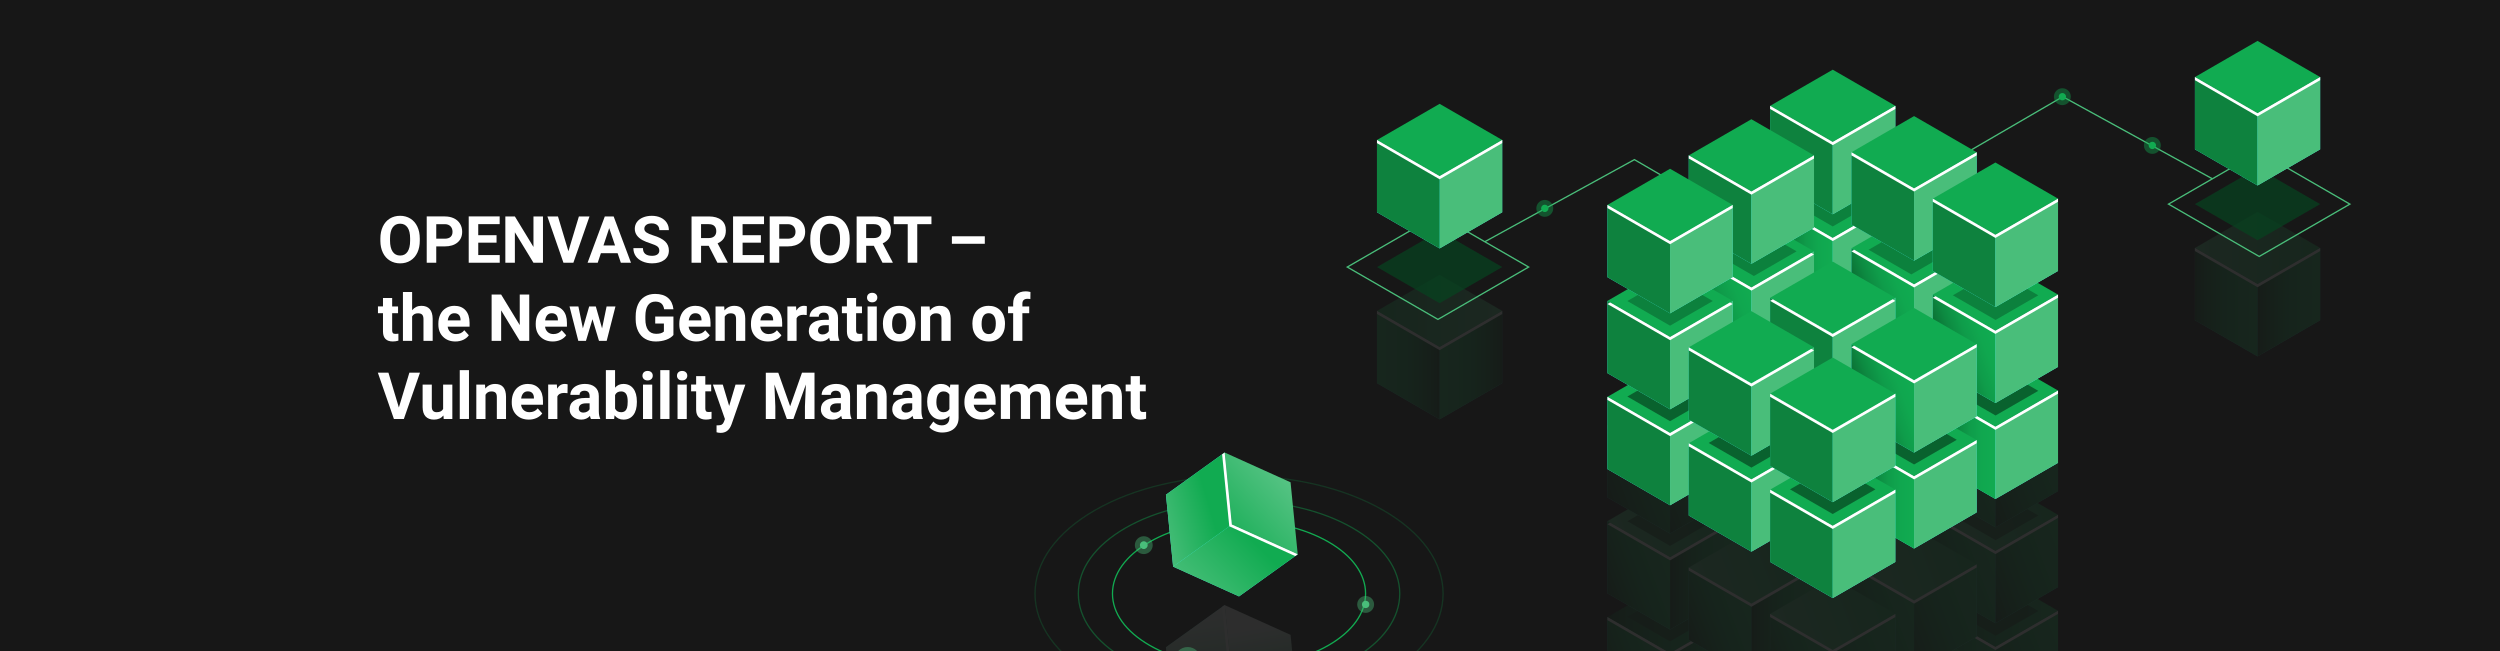<?xml version="1.0" encoding="UTF-8"?> <svg xmlns="http://www.w3.org/2000/svg" xmlns:xlink="http://www.w3.org/1999/xlink" viewBox="0 0 1920 500"><defs><style> .cls-1 { fill: none; } .cls-2 { fill: url(#V1); } .cls-3 { fill: url(#V2); } .cls-4 { fill: url(#V1-6); } .cls-5 { fill: url(#V1-5); } .cls-6 { fill: url(#V1-7); } .cls-7 { fill: url(#V1-8); } .cls-8 { fill: url(#V1-9); } .cls-9 { fill: url(#V1-4); } .cls-10 { fill: url(#V1-3); } .cls-11 { fill: url(#V1-2); } .cls-12 { fill: url(#V2-3); } .cls-13 { fill: url(#V2-2); } .cls-14 { fill: url(#V2-8); } .cls-15 { fill: url(#V2-9); } .cls-16 { fill: url(#V2-4); } .cls-17 { fill: url(#V2-6); } .cls-18 { fill: url(#V2-7); } .cls-19 { fill: url(#V2-5); } .cls-20 { fill: url(#Unbenannter_Verlauf_7); } .cls-21 { fill: url(#V1-44); } .cls-22 { fill: url(#V1-41); } .cls-23 { fill: url(#V1-47); } .cls-24 { fill: url(#V1-43); } .cls-25 { fill: url(#V1-45); } .cls-26 { fill: url(#V1-42); } .cls-27 { fill: url(#V1-40); } .cls-28 { fill: url(#V1-46); } .cls-29 { fill: url(#V1-17); } .cls-30 { fill: url(#V1-11); } .cls-31 { fill: url(#V1-12); } .cls-32 { fill: url(#V1-10); } .cls-33 { fill: url(#V1-20); } .cls-34 { fill: url(#V1-27); } .cls-35 { fill: url(#V1-21); } .cls-36 { fill: url(#V1-22); } .cls-37 { fill: url(#V1-18); } .cls-38 { fill: url(#V1-16); } .cls-39 { fill: url(#V1-14); } .cls-40 { fill: url(#V1-19); } .cls-41 { fill: url(#V1-15); } .cls-42 { fill: url(#V1-13); } .cls-43 { fill: url(#V1-25); } .cls-44 { fill: url(#V1-24); } .cls-45 { fill: url(#V1-26); } .cls-46 { fill: url(#V1-29); } .cls-47 { fill: url(#V1-28); } .cls-48 { fill: url(#V1-23); } .cls-49 { fill: url(#V1-33); } .cls-50 { fill: url(#V1-39); } .cls-51 { fill: url(#V1-38); } .cls-52 { fill: url(#V1-36); } .cls-53 { fill: url(#V1-35); } .cls-54 { fill: url(#V1-34); } .cls-55 { fill: url(#V1-32); } .cls-56 { fill: url(#V1-30); } .cls-57 { fill: url(#V1-31); } .cls-58 { fill: url(#V1-37); } .cls-59 { fill: url(#V2-12); } .cls-60 { fill: url(#V2-11); } .cls-61 { fill: url(#V2-17); } .cls-62 { fill: url(#V2-16); } .cls-63 { fill: url(#V2-15); } .cls-64 { fill: url(#V2-10); } .cls-65 { fill: url(#V2-14); } .cls-66 { fill: url(#V2-13); } .cls-67 { fill: #171717; } .cls-68, .cls-69, .cls-70, .cls-71 { fill: #11ab51; } .cls-68, .cls-72, .cls-73, .cls-74 { opacity: .4; } .cls-69 { opacity: .2; } .cls-75, .cls-76, .cls-74 { fill: #49be7a; } .cls-77 { isolation: isolate; } .cls-70, .cls-76 { mix-blend-mode: lighten; } .cls-72 { fill: #03002d; } .cls-78 { fill: #0e823e; } .cls-79 { fill: #fff; } .cls-80 { fill: #2fd3c7; } .cls-81 { opacity: .1; } .cls-82 { fill: url(#Unbenannter_Verlauf_23-2); } .cls-83 { fill: url(#Unbenannter_Verlauf_23-3); } .cls-84 { fill: url(#Unbenannter_Verlauf_23); } .cls-85 { opacity: .7; } .cls-85, .cls-73 { fill: #074320; } .cls-86 { clip-path: url(#clippath); } .cls-87 { fill: #42e8e0; } </style><clipPath id="clippath"><rect class="cls-1" width="1920" height="500"></rect></clipPath><linearGradient id="V1" x1="1484.38" y1="510.71" x2="1532.47" y2="510.71" gradientUnits="userSpaceOnUse"><stop offset="0" stop-color="#074320"></stop><stop offset=".06" stop-color="#085126"></stop><stop offset=".23" stop-color="#0b7135"></stop><stop offset=".41" stop-color="#0d8a41"></stop><stop offset=".59" stop-color="#0f9c4a"></stop><stop offset=".78" stop-color="#10a74f"></stop><stop offset="1" stop-color="#11ab51"></stop></linearGradient><linearGradient id="V1-2" data-name="V1" x1="1521.69" y1="523.89" x2="1591.33" y2="497.52" xlink:href="#V1"></linearGradient><linearGradient id="V1-3" data-name="V1" y1="469.06" x2="1580.56" y2="469.06" xlink:href="#V1"></linearGradient><linearGradient id="V1-4" data-name="V1" x1="1421.91" y1="507.11" x2="1518.09" y2="507.11" xlink:href="#V1"></linearGradient><linearGradient id="V1-5" data-name="V1" x1="1232.93" y1="525.22" x2="1284.18" y2="505.82" xlink:href="#V1"></linearGradient><linearGradient id="V1-6" data-name="V1" x1="1282.6" y1="515.52" x2="1330.69" y2="515.52" xlink:href="#V1"></linearGradient><linearGradient id="V1-7" data-name="V1" x1="1234.51" y1="473.88" x2="1330.69" y2="473.88" xlink:href="#V1"></linearGradient><linearGradient id="V1-8" data-name="V1" x1="1296.97" y1="509.52" x2="1393.16" y2="509.52" xlink:href="#V1"></linearGradient><linearGradient id="V1-9" data-name="V1" x1="1359.44" y1="365.73" x2="1407.53" y2="365.73" xlink:href="#V1"></linearGradient><linearGradient id="V1-10" data-name="V1" x1="1407.53" y1="365.73" x2="1455.62" y2="365.73" xlink:href="#V1"></linearGradient><linearGradient id="V2" x1="1365.47" y1="340" x2="1449.59" y2="308.16" gradientUnits="userSpaceOnUse"><stop offset="0" stop-color="#49be7a"></stop><stop offset=".68" stop-color="#23b15e"></stop><stop offset="1" stop-color="#11ab51"></stop></linearGradient><linearGradient id="V1-11" data-name="V1" x1="1420.33" y1="411.07" x2="1471.58" y2="391.67" xlink:href="#V1"></linearGradient><linearGradient id="V1-12" data-name="V1" x1="1470" y1="401.37" x2="1518.09" y2="401.37" xlink:href="#V1"></linearGradient><linearGradient id="V2-2" data-name="V2" x1="1427.94" y1="375.65" x2="1512.06" y2="343.8" xlink:href="#V2"></linearGradient><linearGradient id="V1-13" data-name="V1" x1="1482.79" y1="446.71" x2="1534.05" y2="427.31" xlink:href="#V1"></linearGradient><linearGradient id="V1-14" data-name="V1" x1="1521.69" y1="450.19" x2="1591.33" y2="423.83" xlink:href="#V1"></linearGradient><linearGradient id="V2-3" data-name="V2" x1="1490.4" y1="411.29" x2="1574.53" y2="379.44" xlink:href="#V2"></linearGradient><linearGradient id="V1-15" data-name="V1" x1="1295.39" y1="413.48" x2="1346.65" y2="394.08" xlink:href="#V1"></linearGradient><linearGradient id="V1-16" data-name="V1" x1="1345.07" y1="403.78" x2="1393.16" y2="403.78" xlink:href="#V1"></linearGradient><linearGradient id="V2-4" data-name="V2" x1="1303" y1="378.06" x2="1387.13" y2="346.21" xlink:href="#V2"></linearGradient><linearGradient id="V1-17" data-name="V1" x1="1357.86" y1="449.12" x2="1409.11" y2="429.72" xlink:href="#V1"></linearGradient><linearGradient id="V1-18" data-name="V1" x1="1407.53" y1="439.42" x2="1455.62" y2="439.42" xlink:href="#V1"></linearGradient><linearGradient id="V2-5" data-name="V2" x1="1365.47" y1="413.7" x2="1449.59" y2="381.85" xlink:href="#V2"></linearGradient><linearGradient id="V1-19" data-name="V1" x1="1420.33" y1="484.76" x2="1471.58" y2="465.36" xlink:href="#V1"></linearGradient><linearGradient id="V1-20" data-name="V1" x1="1459.22" y1="488.24" x2="1528.87" y2="461.88" xlink:href="#V1"></linearGradient><linearGradient id="V2-6" data-name="V2" x1="1427.94" y1="449.34" x2="1512.06" y2="417.5" xlink:href="#V2"></linearGradient><linearGradient id="V1-21" data-name="V1" x1="1232.93" y1="451.53" x2="1284.18" y2="432.13" xlink:href="#V1"></linearGradient><linearGradient id="V1-22" data-name="V1" x1="1282.6" y1="441.83" x2="1330.69" y2="441.83" xlink:href="#V1"></linearGradient><linearGradient id="V2-7" data-name="V2" x1="1240.54" y1="416.11" x2="1324.66" y2="384.26" xlink:href="#V2"></linearGradient><linearGradient id="V1-23" data-name="V1" x1="1295.39" y1="487.17" x2="1346.65" y2="467.77" xlink:href="#V1"></linearGradient><linearGradient id="V1-24" data-name="V1" x1="1345.07" y1="477.47" x2="1393.16" y2="477.47" xlink:href="#V1"></linearGradient><linearGradient id="V2-8" data-name="V2" x1="1303" y1="451.75" x2="1387.13" y2="419.9" xlink:href="#V2"></linearGradient><linearGradient id="V1-25" data-name="V1" x1="1357.86" y1="522.82" x2="1409.11" y2="503.41" xlink:href="#V1"></linearGradient><linearGradient id="V1-26" data-name="V1" x1="1396.76" y1="526.3" x2="1466.4" y2="499.93" xlink:href="#V1"></linearGradient><linearGradient id="V2-9" data-name="V2" x1="1365.47" y1="487.39" x2="1449.59" y2="455.55" xlink:href="#V2"></linearGradient><linearGradient id="V1-27" data-name="V1" x1="1357.86" y1="301.74" x2="1409.11" y2="282.34" xlink:href="#V1"></linearGradient><linearGradient id="V1-28" data-name="V1" x1="1396.76" y1="305.22" x2="1466.4" y2="278.86" xlink:href="#V1"></linearGradient><linearGradient id="V2-10" data-name="V2" x1="1365.47" y1="266.31" x2="1449.59" y2="234.47" xlink:href="#V2"></linearGradient><linearGradient id="V1-29" data-name="V1" x1="1420.33" y1="337.38" x2="1471.58" y2="317.98" xlink:href="#V1"></linearGradient><linearGradient id="V1-30" data-name="V1" x1="1470" y1="327.68" x2="1518.09" y2="327.68" xlink:href="#V1"></linearGradient><linearGradient id="V2-11" data-name="V2" x1="1427.94" y1="301.95" x2="1512.06" y2="270.11" xlink:href="#V2"></linearGradient><linearGradient id="V1-31" data-name="V1" x1="1482.79" y1="373.02" x2="1534.05" y2="353.62" xlink:href="#V1"></linearGradient><linearGradient id="V1-32" data-name="V1" x1="1521.69" y1="376.5" x2="1591.33" y2="350.14" xlink:href="#V1"></linearGradient><linearGradient id="V2-12" data-name="V2" x1="1490.4" y1="337.6" x2="1574.53" y2="305.75" xlink:href="#V2"></linearGradient><linearGradient id="V1-33" data-name="V1" x1="1295.39" y1="339.79" x2="1346.65" y2="320.39" xlink:href="#V1"></linearGradient><linearGradient id="V1-34" data-name="V1" x1="1334.29" y1="343.27" x2="1403.93" y2="316.91" xlink:href="#V1"></linearGradient><linearGradient id="V2-13" data-name="V2" x1="1303" y1="304.36" x2="1387.13" y2="272.52" xlink:href="#V2"></linearGradient><linearGradient id="V1-35" data-name="V1" x1="1233.69" y1="377.55" x2="1314.26" y2="347.05" xlink:href="#V1"></linearGradient><linearGradient id="V1-36" data-name="V1" x1="1271.82" y1="381.32" x2="1341.47" y2="354.96" xlink:href="#V1"></linearGradient><linearGradient id="V2-14" data-name="V2" x1="1240.54" y1="342.41" x2="1324.66" y2="310.57" xlink:href="#V2"></linearGradient><linearGradient id="V1-37" data-name="V1" x1="1685.7" y1="232.07" x2="1733.79" y2="232.07" xlink:href="#V1"></linearGradient><linearGradient id="V1-38" data-name="V1" x1="1733.79" y1="232.07" x2="1781.88" y2="232.07" xlink:href="#V1"></linearGradient><linearGradient id="V2-15" data-name="V2" x1="1685.7" y1="190.42" x2="1781.88" y2="190.42" xlink:href="#V2"></linearGradient><linearGradient id="V1-39" data-name="V1" x1="4165.28" y1="280.4" x2="4213.37" y2="280.4" gradientTransform="translate(5318.98) rotate(-180) scale(1 -1)" xlink:href="#V1"></linearGradient><linearGradient id="V1-40" data-name="V1" x1="4213.37" y1="280.4" x2="4261.46" y2="280.4" gradientTransform="translate(5318.98) rotate(-180) scale(1 -1)" xlink:href="#V1"></linearGradient><linearGradient id="V2-16" data-name="V2" x1="4165.28" y1="238.76" x2="4261.46" y2="238.76" gradientTransform="translate(5318.98) rotate(-180) scale(1 -1)" xlink:href="#V2"></linearGradient><linearGradient id="V1-41" data-name="V1" y1="341.59" y2="341.59" xlink:href="#V1"></linearGradient><linearGradient id="V1-42" data-name="V1" x1="1421.91" y1="379.64" x2="1470" y2="379.64" xlink:href="#V1"></linearGradient><linearGradient id="V1-43" data-name="V1" x1="1359.44" y1="196.61" x2="1407.53" y2="196.61" xlink:href="#V1"></linearGradient><linearGradient id="V1-44" data-name="V1" x1="1420.33" y1="241.96" x2="1471.58" y2="222.56" xlink:href="#V1"></linearGradient><linearGradient id="V1-45" data-name="V1" x1="1482.79" y1="277.6" x2="1534.05" y2="258.2" xlink:href="#V1"></linearGradient><linearGradient id="V1-46" data-name="V1" x1="1295.39" y1="244.37" x2="1346.65" y2="224.96" xlink:href="#V1"></linearGradient><linearGradient id="V1-47" data-name="V1" x1="1420.33" y1="315.65" x2="1471.58" y2="296.25" xlink:href="#V1"></linearGradient><linearGradient id="V2-17" data-name="V2" x1="888.47" y1="400.88" x2="928.89" y2="388.97" xlink:href="#V2"></linearGradient><linearGradient id="Unbenannter_Verlauf_7" data-name="Unbenannter Verlauf 7" x1="840.17" y1="537.75" x2="963.25" y2="416.15" gradientUnits="userSpaceOnUse"><stop offset="0" stop-color="#a1ddba"></stop><stop offset=".29" stop-color="#7bd09e"></stop><stop offset=".76" stop-color="#35b86b"></stop><stop offset="1" stop-color="#11ab51"></stop></linearGradient><linearGradient id="Unbenannter_Verlauf_23" data-name="Unbenannter Verlauf 23" x1="934.84" y1="417.52" x2="1119.25" y2="248.58" gradientUnits="userSpaceOnUse"><stop offset="0" stop-color="#11ab51"></stop><stop offset=".45" stop-color="#7bd09f"></stop><stop offset=".83" stop-color="#cfeddd"></stop><stop offset="1" stop-color="#f0f9f6"></stop></linearGradient><linearGradient id="Unbenannter_Verlauf_23-2" data-name="Unbenannter Verlauf 23" x1="929.36" y1="567.56" x2="915.72" y2="474.14" xlink:href="#Unbenannter_Verlauf_23"></linearGradient><linearGradient id="Unbenannter_Verlauf_23-3" data-name="Unbenannter Verlauf 23" x1="976.45" y1="547.73" x2="964.93" y2="483.27" xlink:href="#Unbenannter_Verlauf_23"></linearGradient></defs><g class="cls-77"><g id="Ebene_2" data-name="Ebene 2"><g id="Ebene_1-2" data-name="Ebene 1"><rect class="cls-67" width="1920" height="500"></rect><g class="cls-86"><g class="cls-81"><g><polygon class="cls-87" points="1407.53 425.54 1359.44 397.77 1359.44 453.3 1407.53 481.07 1455.62 453.3 1455.62 397.77 1407.53 425.54"></polygon><polygon class="cls-87" points="1407.53 481.07 1359.44 453.3 1359.44 397.77 1407.53 425.54 1407.53 481.07"></polygon><polygon class="cls-80" points="1455.62 453.3 1407.53 481.07 1407.53 425.54 1455.62 397.77 1455.62 453.3"></polygon><polygon class="cls-87" points="1407.53 425.54 1359.44 397.77 1407.53 370.01 1455.62 397.78 1407.53 425.54"></polygon><polygon class="cls-79" points="1407.53 425.54 1361.53 398.98 1359.44 400.18 1407.53 427.95 1455.62 400.18 1453.54 398.98 1407.53 425.54"></polygon></g><g><polygon class="cls-87" points="1470 461.18 1421.91 433.42 1421.91 488.94 1470 516.71 1518.09 488.94 1518.09 433.42 1470 461.18"></polygon><polygon class="cls-87" points="1470 516.71 1421.91 488.95 1421.91 433.42 1470 461.18 1470 516.71"></polygon><polygon class="cls-80" points="1518.09 488.95 1470 516.71 1470 461.18 1518.09 433.42 1518.09 488.95"></polygon><polygon class="cls-87" points="1470 461.18 1421.91 433.42 1470 405.65 1518.09 433.42 1470 461.18"></polygon><polygon class="cls-79" points="1470 461.18 1423.99 434.62 1421.91 435.82 1470 463.59 1518.09 435.83 1516 434.62 1470 461.18"></polygon></g><g><polygon class="cls-87" points="1532.47 496.82 1484.37 469.06 1484.37 524.59 1532.47 552.35 1580.56 524.59 1580.56 469.06 1532.47 496.82"></polygon><polygon class="cls-2" points="1532.47 552.35 1484.38 524.59 1484.38 469.06 1532.47 496.82 1532.47 552.35"></polygon><polygon class="cls-11" points="1580.56 524.59 1532.47 552.35 1532.47 496.82 1580.56 469.06 1580.56 524.59"></polygon><polygon class="cls-10" points="1532.47 496.82 1484.38 469.06 1532.46 441.29 1580.56 469.06 1532.47 496.82"></polygon><polygon class="cls-79" points="1532.47 496.82 1486.46 470.26 1484.37 471.47 1532.47 499.23 1580.56 471.47 1580.56 469.06 1532.47 496.82"></polygon></g><g><polygon class="cls-87" points="1345.07 463.59 1296.97 435.83 1296.97 491.35 1345.07 519.12 1393.16 491.35 1393.16 435.83 1345.07 463.59"></polygon><polygon class="cls-87" points="1345.07 519.12 1296.97 491.35 1296.97 435.83 1345.07 463.59 1345.07 519.12"></polygon><polygon class="cls-80" points="1393.16 491.35 1345.07 519.12 1345.07 463.59 1393.16 435.83 1393.16 491.35"></polygon><polygon class="cls-87" points="1345.07 463.59 1296.97 435.83 1345.06 408.06 1393.16 435.83 1345.07 463.59"></polygon><polygon class="cls-79" points="1345.07 463.59 1299.06 437.03 1296.97 438.23 1345.07 466 1393.16 438.23 1391.07 437.03 1345.07 463.59"></polygon></g><g><polygon class="cls-87" points="1407.53 499.23 1359.44 471.47 1359.44 527 1407.53 554.76 1455.62 527 1455.62 471.47 1407.53 499.23"></polygon><polygon class="cls-87" points="1407.53 554.76 1359.44 527 1359.44 471.47 1407.53 499.23 1407.53 554.76"></polygon><polygon class="cls-80" points="1455.62 527 1407.53 554.76 1407.53 499.23 1455.62 471.47 1455.62 527"></polygon><polygon class="cls-87" points="1407.53 499.23 1359.44 471.47 1407.53 443.7 1455.62 471.47 1407.53 499.23"></polygon><polygon class="cls-79" points="1407.53 499.23 1361.53 472.67 1359.44 473.88 1407.53 501.64 1455.62 473.88 1453.54 472.67 1407.53 499.23"></polygon></g><polygon class="cls-9" points="1470 534.87 1421.91 507.11 1470 479.34 1518.09 507.11 1470 534.87"></polygon><g><polygon class="cls-87" points="1282.6 501.64 1234.51 473.88 1234.51 529.4 1282.6 557.17 1330.69 529.4 1330.69 473.88 1282.6 501.64"></polygon><polygon class="cls-5" points="1282.6 557.17 1234.51 529.4 1234.51 473.88 1282.6 501.64 1282.6 557.17"></polygon><polygon class="cls-4" points="1330.69 529.4 1282.6 557.17 1282.6 501.64 1330.69 473.88 1330.69 529.4"></polygon><polygon class="cls-6" points="1282.6 501.64 1234.51 473.88 1282.6 446.11 1330.69 473.88 1282.6 501.64"></polygon><polygon class="cls-79" points="1282.6 501.64 1234.51 473.88 1234.51 476.28 1282.6 504.05 1330.69 476.29 1328.6 475.08 1282.6 501.64"></polygon></g><polygon class="cls-7" points="1345.07 537.28 1296.97 509.52 1345.06 481.75 1393.16 509.52 1345.07 537.28"></polygon><g><polygon class="cls-87" points="1407.53 351.85 1359.44 324.08 1359.44 379.61 1407.53 407.38 1455.62 379.61 1455.62 324.08 1407.53 351.85"></polygon><polygon class="cls-8" points="1407.53 407.38 1359.44 379.61 1359.44 324.08 1407.53 351.85 1407.53 407.38"></polygon><polygon class="cls-32" points="1455.62 379.61 1407.53 407.38 1407.53 351.85 1455.62 324.08 1455.62 379.61"></polygon><polygon class="cls-3" points="1407.53 351.85 1359.44 324.08 1407.53 296.32 1455.62 324.08 1407.53 351.85"></polygon><polygon class="cls-79" points="1407.53 351.85 1361.53 325.29 1359.44 326.49 1407.53 354.26 1455.62 326.49 1453.54 325.29 1407.53 351.85"></polygon></g><g><polygon class="cls-85" points="1345.07 528.24 1312.26 509.3 1345.07 490.36 1377.87 509.3 1345.07 528.24"></polygon><polygon class="cls-85" points="1470 525.83 1437.19 506.89 1470 487.95 1502.8 506.89 1470 525.83"></polygon><polygon class="cls-85" points="1532.59 488.22 1499.78 469.28 1532.58 450.34 1565.39 469.28 1532.59 488.22"></polygon><polygon class="cls-85" points="1282.6 492.6 1249.79 473.66 1282.6 454.72 1315.4 473.66 1282.6 492.6"></polygon></g><g><polygon class="cls-87" points="1470 387.49 1421.91 359.72 1421.91 415.25 1470 443.02 1518.09 415.25 1518.09 359.72 1470 387.49"></polygon><polygon class="cls-30" points="1470 443.02 1421.91 415.25 1421.91 359.72 1470 387.49 1470 443.02"></polygon><polygon class="cls-31" points="1518.09 415.25 1470 443.02 1470 387.49 1518.09 359.72 1518.09 415.25"></polygon><polygon class="cls-13" points="1470 387.49 1421.91 359.72 1470 331.96 1518.09 359.72 1470 387.49"></polygon><polygon class="cls-79" points="1470 387.49 1423.99 360.93 1421.91 362.13 1470 389.9 1518.09 362.13 1516 360.93 1470 387.49"></polygon></g><g><polygon class="cls-87" points="1532.47 423.13 1484.37 395.37 1484.37 450.89 1532.47 478.66 1580.56 450.89 1580.56 395.37 1532.47 423.13"></polygon><polygon class="cls-42" points="1532.47 478.66 1484.38 450.89 1484.38 395.37 1532.47 423.13 1532.47 478.66"></polygon><polygon class="cls-39" points="1580.56 450.89 1532.47 478.66 1532.47 423.13 1580.56 395.37 1580.56 450.89"></polygon><polygon class="cls-12" points="1532.47 423.13 1484.38 395.37 1532.46 367.6 1580.56 395.37 1532.47 423.13"></polygon><polygon class="cls-79" points="1532.47 423.13 1486.46 396.57 1484.37 397.77 1532.47 425.54 1580.56 397.78 1580.56 395.37 1532.47 423.13"></polygon></g><g><polygon class="cls-87" points="1345.07 389.9 1296.97 362.13 1296.97 417.66 1345.07 445.43 1393.16 417.66 1393.16 362.13 1345.07 389.9"></polygon><polygon class="cls-41" points="1345.07 445.43 1296.97 417.66 1296.97 362.13 1345.07 389.9 1345.07 445.43"></polygon><polygon class="cls-38" points="1393.16 417.66 1345.07 445.43 1345.07 389.9 1393.16 362.13 1393.16 417.66"></polygon><polygon class="cls-16" points="1345.07 389.9 1296.97 362.13 1345.06 334.37 1393.16 362.13 1345.07 389.9"></polygon><polygon class="cls-79" points="1345.07 389.9 1299.06 363.34 1296.97 364.54 1345.07 392.31 1393.16 364.54 1391.07 363.34 1345.07 389.9"></polygon></g><g><polygon class="cls-87" points="1407.53 425.54 1359.44 397.77 1359.44 453.3 1407.53 481.07 1455.62 453.3 1455.62 397.77 1407.53 425.54"></polygon><polygon class="cls-29" points="1407.53 481.07 1359.44 453.3 1359.44 397.77 1407.53 425.54 1407.53 481.07"></polygon><polygon class="cls-37" points="1455.62 453.3 1407.53 481.07 1407.53 425.54 1455.62 397.77 1455.62 453.3"></polygon><polygon class="cls-19" points="1407.53 425.54 1359.44 397.77 1407.53 370.01 1455.62 397.78 1407.53 425.54"></polygon><polygon class="cls-79" points="1407.53 425.54 1361.53 398.98 1359.44 400.18 1407.53 427.95 1455.62 400.18 1453.54 398.98 1407.53 425.54"></polygon></g><g><polygon class="cls-87" points="1470 461.18 1421.91 433.42 1421.91 488.95 1470 516.71 1518.09 488.95 1518.09 433.42 1470 461.18"></polygon><polygon class="cls-40" points="1470 516.71 1421.91 488.95 1421.91 433.42 1470 461.18 1470 516.71"></polygon><polygon class="cls-33" points="1518.09 488.95 1470 516.71 1470 461.18 1518.09 433.42 1518.09 488.95"></polygon><polygon class="cls-17" points="1470 461.18 1421.91 433.42 1470 405.65 1518.09 433.42 1470 461.18"></polygon><polygon class="cls-79" points="1470 461.18 1423.99 434.62 1421.91 435.82 1470 463.59 1518.09 435.83 1518.09 433.42 1470 461.18"></polygon></g><g><polygon class="cls-87" points="1282.6 427.95 1234.51 400.18 1234.51 455.71 1282.6 483.48 1330.69 455.71 1330.69 400.18 1282.6 427.95"></polygon><polygon class="cls-35" points="1282.6 483.48 1234.51 455.71 1234.51 400.18 1282.6 427.95 1282.6 483.48"></polygon><polygon class="cls-36" points="1330.69 455.71 1282.6 483.48 1282.6 427.95 1330.69 400.18 1330.69 455.71"></polygon><polygon class="cls-18" points="1282.6 427.95 1234.51 400.18 1282.6 372.42 1330.69 400.18 1282.6 427.95"></polygon><polygon class="cls-79" points="1282.6 427.95 1236.59 401.39 1234.51 402.59 1282.6 430.36 1330.69 402.59 1328.6 401.39 1282.6 427.95"></polygon></g><g><polygon class="cls-87" points="1345.07 463.59 1296.97 435.83 1296.97 491.35 1345.07 519.12 1393.16 491.35 1393.16 435.83 1345.07 463.59"></polygon><polygon class="cls-48" points="1345.07 519.12 1296.97 491.35 1296.97 435.83 1345.07 463.59 1345.07 519.12"></polygon><polygon class="cls-44" points="1393.16 491.35 1345.07 519.12 1345.07 463.59 1393.16 435.83 1393.16 491.35"></polygon><polygon class="cls-14" points="1345.07 463.59 1296.97 435.83 1345.06 408.06 1393.16 435.83 1345.07 463.59"></polygon><polygon class="cls-79" points="1345.07 463.59 1296.97 435.83 1296.97 438.23 1345.07 466 1393.16 438.23 1391.07 437.03 1345.07 463.59"></polygon></g><g><polygon class="cls-87" points="1407.53 499.23 1359.44 471.47 1359.44 527 1407.53 554.76 1455.62 527 1455.62 471.47 1407.53 499.23"></polygon><polygon class="cls-43" points="1407.53 554.76 1359.44 527 1359.44 471.47 1407.53 499.23 1407.53 554.76"></polygon><polygon class="cls-45" points="1455.62 527 1407.53 554.76 1407.53 499.23 1455.62 471.47 1455.62 527"></polygon><polygon class="cls-15" points="1407.53 499.23 1359.44 471.47 1407.53 443.7 1455.62 471.47 1407.53 499.23"></polygon><polygon class="cls-79" points="1407.53 499.23 1359.44 471.47 1359.44 473.88 1407.53 501.64 1455.62 473.88 1455.62 471.47 1407.53 499.23"></polygon></g><g><polygon class="cls-85" points="1532.59 414.85 1499.78 395.91 1532.58 376.97 1565.39 395.91 1532.59 414.85"></polygon><polygon class="cls-85" points="1282.6 419.23 1249.79 400.29 1282.6 381.35 1315.4 400.29 1282.6 419.23"></polygon><polygon class="cls-85" points="1346.96 381.07 1314.16 362.13 1346.96 343.19 1379.77 362.13 1346.96 381.07"></polygon><polygon class="cls-85" points="1407.53 343.02 1374.73 324.08 1407.53 305.14 1440.34 324.08 1407.53 343.02"></polygon><polygon class="cls-85" points="1467.88 379.87 1435.08 360.93 1467.88 341.99 1500.69 360.93 1467.88 379.87"></polygon></g><g><polygon class="cls-87" points="1407.53 278.16 1359.44 250.39 1359.44 305.92 1407.53 333.68 1455.62 305.92 1455.62 250.39 1407.53 278.16"></polygon><polygon class="cls-34" points="1407.53 333.68 1359.44 305.92 1359.44 250.39 1407.53 278.16 1407.53 333.68"></polygon><polygon class="cls-47" points="1455.62 305.92 1407.53 333.68 1407.53 278.16 1455.62 250.39 1455.62 305.92"></polygon><polygon class="cls-64" points="1407.53 278.16 1359.44 250.39 1407.53 222.63 1455.62 250.39 1407.53 278.16"></polygon><polygon class="cls-79" points="1407.53 278.16 1359.44 250.39 1359.44 252.8 1407.53 280.56 1455.62 252.8 1455.62 250.39 1407.53 278.16"></polygon></g><g><polygon class="cls-87" points="1470 313.8 1421.91 286.03 1421.91 341.56 1470 369.33 1518.09 341.56 1518.09 286.03 1470 313.8"></polygon><polygon class="cls-46" points="1470 369.33 1421.91 341.56 1421.91 286.03 1470 313.8 1470 369.33"></polygon><polygon class="cls-56" points="1518.09 341.56 1470 369.33 1470 313.8 1518.09 286.03 1518.09 341.56"></polygon><polygon class="cls-60" points="1470 313.8 1421.91 286.03 1470 258.27 1518.09 286.03 1470 313.8"></polygon><polygon class="cls-79" points="1470 313.8 1421.91 286.03 1421.91 288.44 1470 316.21 1518.09 288.44 1518.09 286.03 1470 313.8"></polygon></g><g><polygon class="cls-87" points="1532.47 349.44 1484.37 321.67 1484.37 377.2 1532.47 404.97 1580.56 377.2 1580.56 321.67 1532.47 349.44"></polygon><polygon class="cls-57" points="1532.47 404.97 1484.38 377.2 1484.38 321.67 1532.47 349.44 1532.47 404.97"></polygon><polygon class="cls-55" points="1580.56 377.2 1532.47 404.97 1532.47 349.44 1580.56 321.67 1580.56 377.2"></polygon><polygon class="cls-59" points="1532.47 349.44 1484.38 321.67 1532.46 293.91 1580.56 321.67 1532.47 349.44"></polygon><polygon class="cls-79" points="1532.47 349.44 1484.37 321.67 1484.37 324.08 1532.47 351.85 1580.56 324.08 1580.56 321.67 1532.47 349.44"></polygon></g><g><polygon class="cls-87" points="1345.07 316.21 1296.97 288.44 1296.97 343.97 1345.07 371.73 1393.16 343.97 1393.16 288.44 1345.07 316.21"></polygon><polygon class="cls-49" points="1345.07 371.73 1296.97 343.97 1296.97 288.44 1345.07 316.21 1345.07 371.73"></polygon><polygon class="cls-54" points="1393.16 343.97 1345.07 371.73 1345.07 316.21 1393.16 288.44 1393.16 343.97"></polygon><polygon class="cls-66" points="1345.07 316.21 1296.97 288.44 1345.06 260.68 1393.16 288.44 1345.07 316.21"></polygon><polygon class="cls-79" points="1345.07 316.21 1296.97 288.44 1296.97 290.85 1345.07 318.61 1393.16 290.85 1393.16 288.44 1345.07 316.21"></polygon></g><g><polygon class="cls-87" points="1282.6 354.26 1234.51 326.49 1234.51 382.02 1282.6 409.79 1330.69 382.02 1330.69 326.49 1282.6 354.26"></polygon><polygon class="cls-53" points="1282.6 409.79 1234.51 382.02 1234.51 326.49 1282.6 354.26 1282.6 409.79"></polygon><polygon class="cls-52" points="1330.69 382.02 1282.6 409.79 1282.6 354.26 1330.69 326.49 1330.69 382.02"></polygon><polygon class="cls-65" points="1282.6 354.26 1234.51 326.49 1282.6 298.73 1330.69 326.49 1282.6 354.26"></polygon><polygon class="cls-79" points="1282.6 354.26 1234.51 326.49 1234.51 328.9 1282.6 356.67 1330.69 328.9 1330.69 326.49 1282.6 354.26"></polygon></g></g><polygon class="cls-75" points="1473.46 139.25 1472.95 138.37 1584.17 73.68 1584.42 73.81 1699.34 136.87 1698.85 137.76 1584.19 74.84 1473.46 139.25"></polygon><g><g class="cls-81"><polygon class="cls-87" points="1733.79 218.18 1685.7 190.42 1685.7 245.95 1733.79 273.71 1781.88 245.95 1781.88 190.42 1733.79 218.18"></polygon><polygon class="cls-58" points="1733.79 273.71 1685.7 245.95 1685.7 190.42 1733.79 218.18 1733.79 273.71"></polygon><polygon class="cls-51" points="1781.88 245.95 1733.79 273.71 1733.79 218.18 1781.88 190.42 1781.88 245.95"></polygon><polygon class="cls-63" points="1733.79 218.18 1685.7 190.42 1733.79 162.65 1781.88 190.42 1733.79 218.18"></polygon><polygon class="cls-79" points="1733.79 218.18 1685.7 190.42 1685.7 192.83 1733.79 220.59 1781.88 192.83 1781.88 190.42 1733.79 218.18"></polygon></g><path class="cls-76" d="M1735.06,197.55l-.25-.15-70.4-40.64.76-.44,69.89-40.35.25.15,70.4,40.64-.76.44-69.89,40.35ZM1666.42,156.76l68.63,39.62,68.63-39.62-68.63-39.62-68.63,39.62Z"></path><polygon class="cls-85" points="1733.79 184.52 1685.7 156.76 1733.79 128.99 1781.88 156.76 1733.79 184.52"></polygon><polygon class="cls-87" points="1733.79 86.94 1685.7 59.17 1685.7 114.7 1733.79 142.46 1781.88 114.7 1781.88 59.17 1733.79 86.94"></polygon><polygon class="cls-78" points="1733.79 142.47 1685.7 114.7 1685.7 59.17 1733.79 86.94 1733.79 142.47"></polygon><polygon class="cls-75" points="1781.88 114.7 1733.79 142.47 1733.79 86.94 1781.88 59.17 1781.88 114.7"></polygon><polygon class="cls-71" points="1733.79 86.94 1685.7 59.17 1733.79 31.41 1781.88 59.17 1733.79 86.94"></polygon><polygon class="cls-79" points="1733.79 86.94 1685.7 59.17 1685.7 61.58 1733.79 89.34 1781.88 61.58 1781.88 59.17 1733.79 86.94"></polygon></g><g><polygon class="cls-75" points="1365.93 187.58 1366.44 186.71 1255.22 122.01 1254.97 122.15 1140.06 185.21 1140.54 186.09 1255.21 123.17 1365.93 187.58"></polygon><g><g class="cls-81"><polygon class="cls-87" points="1105.61 266.52 1153.7 238.75 1153.7 294.28 1105.61 322.05 1057.52 294.28 1057.52 238.75 1105.61 266.52"></polygon><polygon class="cls-50" points="1105.61 322.05 1153.7 294.28 1153.7 238.75 1105.61 266.52 1105.61 322.05"></polygon><polygon class="cls-27" points="1057.52 294.28 1105.61 322.05 1105.61 266.52 1057.52 238.75 1057.52 294.28"></polygon><polygon class="cls-62" points="1105.61 266.52 1153.7 238.75 1105.61 210.99 1057.52 238.76 1105.61 266.52"></polygon><polygon class="cls-79" points="1105.61 266.52 1153.7 238.75 1153.7 241.16 1105.61 268.93 1057.52 241.16 1057.52 238.75 1105.61 266.52"></polygon></g><path class="cls-76" d="M1034.45,205.53l-.76-.44,70.4-40.64.25-.15,69.89,40.35.76.44-70.4,40.64-.25.15-69.89-40.35ZM1104.34,165.47l-68.63,39.62,68.63,39.62,68.63-39.62-68.63-39.62Z"></path><polygon class="cls-85" points="1105.61 232.86 1153.7 205.09 1105.61 177.33 1057.52 205.1 1105.61 232.86"></polygon><polygon class="cls-87" points="1105.61 135.27 1153.7 107.51 1153.7 163.04 1105.61 190.8 1057.52 163.04 1057.52 107.51 1105.61 135.27"></polygon><polygon class="cls-75" points="1105.61 190.8 1153.7 163.04 1153.7 107.51 1105.61 135.27 1105.61 190.8"></polygon><polygon class="cls-78" points="1057.52 163.04 1105.61 190.8 1105.61 135.27 1057.52 107.51 1057.52 163.04"></polygon><polygon class="cls-71" points="1105.61 135.27 1153.7 107.51 1105.61 79.74 1057.52 107.51 1105.61 135.27"></polygon><polygon class="cls-79" points="1105.61 135.27 1153.7 107.51 1153.7 109.91 1105.61 137.68 1057.52 109.92 1057.52 107.51 1105.61 135.27"></polygon></g><g><path class="cls-68" d="M1192.88,160.02c0,3.58-2.91,6.49-6.49,6.49-3.58,0-6.49-2.91-6.49-6.49,0-3.58,2.91-6.49,6.49-6.49,3.58,0,6.49,2.91,6.49,6.49Z"></path><path class="cls-70" d="M1189.2,160.02c0,1.56-1.26,2.82-2.82,2.82s-2.82-1.26-2.82-2.82c0-1.56,1.26-2.82,2.82-2.82s2.82,1.26,2.82,2.82Z"></path></g></g><g><g><polygon class="cls-87" points="1407.53 256.43 1359.44 228.66 1359.44 284.19 1407.53 311.95 1455.62 284.19 1455.62 228.66 1407.53 256.43"></polygon><polygon class="cls-87" points="1407.53 311.95 1359.44 284.19 1359.44 228.66 1407.53 256.43 1407.53 311.95"></polygon><polygon class="cls-80" points="1455.62 284.19 1407.53 311.95 1407.53 256.43 1455.62 228.66 1455.62 284.19"></polygon><polygon class="cls-87" points="1407.53 256.43 1359.44 228.66 1407.53 200.9 1455.62 228.66 1407.53 256.43"></polygon><polygon class="cls-79" points="1407.53 256.43 1361.53 229.86 1359.44 231.07 1407.53 258.83 1455.62 231.07 1453.54 229.87 1407.53 256.43"></polygon></g><g><polygon class="cls-87" points="1470 292.07 1421.91 264.3 1421.91 319.83 1470 347.6 1518.09 319.83 1518.09 264.3 1470 292.07"></polygon><polygon class="cls-87" points="1470 347.6 1421.91 319.83 1421.91 264.3 1470 292.07 1470 347.6"></polygon><polygon class="cls-80" points="1518.09 319.83 1470 347.6 1470 292.07 1518.09 264.3 1518.09 319.83"></polygon><polygon class="cls-87" points="1470 292.07 1421.91 264.3 1470 236.54 1518.09 264.3 1470 292.07"></polygon><polygon class="cls-79" points="1470 292.07 1423.99 265.51 1421.91 266.71 1470 294.48 1518.09 266.71 1516 265.51 1470 292.07"></polygon></g><g><polygon class="cls-87" points="1532.47 327.71 1484.37 299.94 1484.37 355.47 1532.47 383.24 1580.56 355.47 1580.56 299.94 1532.47 327.71"></polygon><polygon class="cls-22" points="1532.47 383.24 1484.38 355.47 1484.38 299.94 1532.47 327.71 1532.47 383.24"></polygon><polygon class="cls-75" points="1580.56 355.47 1532.47 383.24 1532.47 327.71 1580.56 299.94 1580.56 355.47"></polygon><polygon class="cls-71" points="1532.47 327.71 1484.38 299.94 1532.46 272.18 1580.56 299.94 1532.47 327.71"></polygon><polygon class="cls-79" points="1532.47 327.71 1486.46 301.15 1484.37 302.35 1532.47 330.12 1580.56 302.35 1580.56 299.94 1532.47 327.71"></polygon></g><g><polygon class="cls-87" points="1345.07 294.48 1296.97 266.71 1296.97 322.24 1345.07 350 1393.16 322.24 1393.16 266.71 1345.07 294.48"></polygon><polygon class="cls-87" points="1345.07 350 1296.97 322.24 1296.97 266.71 1345.07 294.48 1345.07 350"></polygon><polygon class="cls-80" points="1393.16 322.24 1345.07 350 1345.07 294.48 1393.16 266.71 1393.16 322.24"></polygon><polygon class="cls-87" points="1345.07 294.48 1296.97 266.71 1345.06 238.95 1393.16 266.71 1345.07 294.48"></polygon><polygon class="cls-79" points="1345.07 294.48 1299.06 267.92 1296.97 269.12 1345.07 296.88 1393.16 269.12 1391.07 267.92 1345.07 294.48"></polygon></g><g><polygon class="cls-87" points="1407.53 330.12 1359.44 302.35 1359.44 357.88 1407.53 385.65 1455.62 357.88 1455.62 302.35 1407.53 330.12"></polygon><polygon class="cls-87" points="1407.53 385.65 1359.44 357.88 1359.44 302.35 1407.53 330.12 1407.53 385.65"></polygon><polygon class="cls-80" points="1455.62 357.88 1407.53 385.65 1407.53 330.12 1455.62 302.35 1455.62 357.88"></polygon><polygon class="cls-87" points="1407.53 330.12 1359.44 302.35 1407.53 274.59 1455.62 302.35 1407.53 330.12"></polygon><polygon class="cls-79" points="1407.53 330.12 1361.53 303.56 1359.44 304.76 1407.53 332.53 1455.62 304.76 1453.54 303.56 1407.53 330.12"></polygon></g><g><polygon class="cls-87" points="1470 365.76 1421.91 337.99 1421.91 393.52 1470 421.29 1518.09 393.52 1518.09 337.99 1470 365.76"></polygon><polygon class="cls-26" points="1470 421.29 1421.91 393.52 1421.91 337.99 1470 365.76 1470 421.29"></polygon><polygon class="cls-75" points="1518.09 393.52 1470 421.29 1470 365.76 1518.09 337.99 1518.09 393.52"></polygon><polygon class="cls-71" points="1470 365.76 1421.91 337.99 1470 310.23 1518.09 338 1470 365.76"></polygon><polygon class="cls-79" points="1470 365.76 1423.99 339.2 1421.91 340.4 1470 368.17 1518.09 340.4 1518.09 337.99 1470 365.76"></polygon></g><g><polygon class="cls-87" points="1282.6 332.53 1234.51 304.76 1234.51 360.29 1282.6 388.06 1330.69 360.29 1330.69 304.76 1282.6 332.53"></polygon><polygon class="cls-78" points="1282.6 388.06 1234.51 360.29 1234.51 304.76 1282.6 332.53 1282.6 388.06"></polygon><polygon class="cls-75" points="1330.69 360.29 1282.6 388.06 1282.6 332.53 1330.69 304.76 1330.69 360.29"></polygon><polygon class="cls-71" points="1282.6 332.53 1234.51 304.76 1282.6 277 1330.69 304.76 1282.6 332.53"></polygon><polygon class="cls-79" points="1282.6 332.53 1234.51 304.76 1234.51 307.17 1282.6 334.94 1330.69 307.17 1328.6 305.97 1282.6 332.53"></polygon></g><g><polygon class="cls-87" points="1345.07 368.17 1296.97 340.4 1296.97 395.93 1345.07 423.7 1393.16 395.93 1393.16 340.4 1345.07 368.17"></polygon><polygon class="cls-78" points="1345.07 423.7 1296.97 395.93 1296.97 340.4 1345.07 368.17 1345.07 423.7"></polygon><polygon class="cls-75" points="1393.16 395.93 1345.07 423.7 1345.07 368.17 1393.16 340.4 1393.16 395.93"></polygon><polygon class="cls-71" points="1345.07 368.17 1296.97 340.4 1345.06 312.64 1393.16 340.4 1345.07 368.17"></polygon><polygon class="cls-79" points="1345.07 368.17 1296.97 340.4 1296.97 342.81 1345.07 370.58 1393.16 342.81 1391.07 341.61 1345.07 368.17"></polygon></g><g><polygon class="cls-87" points="1407.53 403.81 1359.44 376.05 1359.44 431.57 1407.53 459.34 1455.62 431.57 1455.62 376.05 1407.53 403.81"></polygon><polygon class="cls-78" points="1407.53 459.34 1359.44 431.57 1359.44 376.05 1407.53 403.81 1407.53 459.34"></polygon><polygon class="cls-75" points="1455.62 431.57 1407.53 459.34 1407.53 403.81 1455.62 376.05 1455.62 431.57"></polygon><polygon class="cls-71" points="1407.53 403.81 1359.44 376.05 1407.53 348.28 1455.62 376.05 1407.53 403.81"></polygon><polygon class="cls-79" points="1407.53 403.81 1359.44 376.04 1359.44 378.45 1407.53 406.22 1455.62 378.45 1455.62 376.05 1407.53 403.81"></polygon></g><g><polygon class="cls-87" points="1407.53 182.73 1359.44 154.97 1359.44 210.5 1407.53 238.26 1455.62 210.5 1455.62 154.97 1407.53 182.73"></polygon><polygon class="cls-24" points="1407.53 238.26 1359.44 210.5 1359.44 154.97 1407.53 182.73 1407.53 238.26"></polygon><polygon class="cls-75" points="1455.62 210.5 1407.53 238.26 1407.53 182.73 1455.62 154.97 1455.62 210.5"></polygon><polygon class="cls-71" points="1407.53 182.73 1359.44 154.97 1407.53 127.2 1455.62 154.97 1407.53 182.73"></polygon><polygon class="cls-79" points="1407.53 182.73 1361.53 156.17 1359.44 157.38 1407.53 185.14 1455.62 157.38 1453.54 156.17 1407.53 182.73"></polygon></g><g><polygon class="cls-85" points="1407.53 394.77 1374.73 375.83 1407.53 356.89 1440.34 375.83 1407.53 394.77"></polygon><polygon class="cls-85" points="1345.07 359.13 1312.26 340.19 1345.07 321.25 1377.87 340.19 1345.07 359.13"></polygon><polygon class="cls-85" points="1470 356.72 1437.19 337.78 1470 318.84 1502.8 337.78 1470 356.72"></polygon><polygon class="cls-85" points="1532.59 319.1 1499.78 300.16 1532.58 281.22 1565.39 300.16 1532.59 319.1"></polygon><polygon class="cls-85" points="1282.6 323.48 1249.79 304.54 1282.6 285.6 1315.4 304.54 1282.6 323.48"></polygon></g><g><polygon class="cls-87" points="1470 218.38 1421.91 190.61 1421.91 246.14 1470 273.9 1518.09 246.14 1518.09 190.61 1470 218.38"></polygon><polygon class="cls-21" points="1470 273.9 1421.91 246.14 1421.91 190.61 1470 218.38 1470 273.9"></polygon><polygon class="cls-75" points="1518.09 246.14 1470 273.9 1470 218.38 1518.09 190.61 1518.09 246.14"></polygon><polygon class="cls-71" points="1470 218.38 1421.91 190.61 1470 162.85 1518.09 190.61 1470 218.38"></polygon><polygon class="cls-79" points="1470 218.38 1423.99 191.81 1421.91 193.02 1470 220.78 1518.09 193.02 1516 191.81 1470 218.38"></polygon></g><g><polygon class="cls-87" points="1532.47 254.02 1484.37 226.25 1484.37 281.78 1532.47 309.55 1580.56 281.78 1580.56 226.25 1532.47 254.02"></polygon><polygon class="cls-25" points="1532.47 309.55 1484.38 281.78 1484.38 226.25 1532.47 254.02 1532.47 309.55"></polygon><polygon class="cls-75" points="1580.56 281.78 1532.47 309.55 1532.47 254.02 1580.56 226.25 1580.56 281.78"></polygon><polygon class="cls-71" points="1532.47 254.02 1484.38 226.25 1532.46 198.49 1580.56 226.25 1532.47 254.02"></polygon><polygon class="cls-79" points="1532.47 254.02 1486.46 227.46 1484.37 228.66 1532.47 256.43 1580.56 228.66 1580.56 226.25 1532.47 254.02"></polygon></g><g><polygon class="cls-87" points="1345.07 220.78 1296.97 193.02 1296.97 248.55 1345.07 276.31 1393.16 248.55 1393.16 193.02 1345.07 220.78"></polygon><polygon class="cls-28" points="1345.07 276.31 1296.97 248.55 1296.97 193.02 1345.07 220.78 1345.07 276.31"></polygon><polygon class="cls-75" points="1393.16 248.55 1345.07 276.31 1345.07 220.78 1393.16 193.02 1393.16 248.55"></polygon><polygon class="cls-71" points="1345.07 220.78 1296.97 193.02 1345.06 165.25 1393.16 193.02 1345.07 220.78"></polygon><polygon class="cls-79" points="1345.07 220.78 1299.06 194.22 1296.97 195.43 1345.07 223.19 1393.16 195.43 1391.07 194.22 1345.07 220.78"></polygon></g><g><polygon class="cls-87" points="1407.53 256.43 1359.44 228.66 1359.44 284.19 1407.53 311.95 1455.62 284.19 1455.62 228.66 1407.53 256.43"></polygon><polygon class="cls-78" points="1407.53 311.95 1359.44 284.19 1359.44 228.66 1407.53 256.43 1407.53 311.95"></polygon><polygon class="cls-75" points="1455.62 284.19 1407.53 311.95 1407.53 256.43 1455.62 228.66 1455.62 284.19"></polygon><polygon class="cls-71" points="1407.53 256.43 1359.44 228.66 1407.53 200.9 1455.62 228.66 1407.53 256.43"></polygon><polygon class="cls-79" points="1407.53 256.43 1361.53 229.86 1359.44 231.07 1407.53 258.83 1455.62 231.07 1453.54 229.87 1407.53 256.43"></polygon></g><g><polygon class="cls-87" points="1470 292.07 1421.91 264.3 1421.91 319.83 1470 347.6 1518.09 319.83 1518.09 264.3 1470 292.07"></polygon><polygon class="cls-23" points="1470 347.6 1421.91 319.83 1421.91 264.3 1470 292.07 1470 347.6"></polygon><polygon class="cls-75" points="1518.09 319.83 1470 347.6 1470 292.07 1518.09 264.3 1518.09 319.83"></polygon><polygon class="cls-71" points="1470 292.07 1421.91 264.3 1470 236.54 1518.09 264.3 1470 292.07"></polygon><polygon class="cls-79" points="1470 292.07 1423.99 265.51 1421.91 266.71 1470 294.48 1518.09 266.71 1518.09 264.3 1470 292.07"></polygon></g><g><polygon class="cls-87" points="1282.6 258.83 1234.51 231.07 1234.51 286.6 1282.6 314.36 1330.69 286.6 1330.69 231.07 1282.6 258.83"></polygon><polygon class="cls-78" points="1282.6 314.36 1234.51 286.6 1234.51 231.07 1282.6 258.83 1282.6 314.36"></polygon><polygon class="cls-75" points="1330.69 286.6 1282.6 314.36 1282.6 258.83 1330.69 231.07 1330.69 286.6"></polygon><polygon class="cls-71" points="1282.6 258.83 1234.51 231.07 1282.6 203.31 1330.69 231.07 1282.6 258.83"></polygon><polygon class="cls-79" points="1282.6 258.83 1236.59 232.27 1234.51 233.48 1282.6 261.24 1330.69 233.48 1328.6 232.27 1282.6 258.83"></polygon></g><g><polygon class="cls-87" points="1345.07 294.48 1296.97 266.71 1296.97 322.24 1345.07 350 1393.16 322.24 1393.16 266.71 1345.07 294.48"></polygon><polygon class="cls-78" points="1345.07 350.01 1296.97 322.24 1296.97 266.71 1345.07 294.48 1345.07 350.01"></polygon><polygon class="cls-75" points="1393.16 322.24 1345.07 350.01 1345.07 294.48 1393.16 266.71 1393.16 322.24"></polygon><polygon class="cls-71" points="1345.07 294.48 1296.97 266.71 1345.06 238.95 1393.16 266.71 1345.07 294.48"></polygon><polygon class="cls-79" points="1345.07 294.48 1296.97 266.71 1296.97 269.12 1345.07 296.89 1393.16 269.12 1391.07 267.92 1345.07 294.48"></polygon></g><g><polygon class="cls-87" points="1407.53 330.12 1359.44 302.35 1359.44 357.88 1407.53 385.65 1455.62 357.88 1455.62 302.35 1407.53 330.12"></polygon><polygon class="cls-78" points="1407.53 385.65 1359.44 357.88 1359.44 302.35 1407.53 330.12 1407.53 385.65"></polygon><polygon class="cls-75" points="1455.62 357.88 1407.53 385.65 1407.53 330.12 1455.62 302.35 1455.62 357.88"></polygon><polygon class="cls-71" points="1407.53 330.12 1359.44 302.35 1407.53 274.59 1455.62 302.35 1407.53 330.12"></polygon><polygon class="cls-79" points="1407.53 330.12 1359.44 302.35 1359.44 304.76 1407.53 332.53 1455.62 304.76 1455.62 302.35 1407.53 330.12"></polygon></g><g><polygon class="cls-73" points="1532.59 245.74 1499.78 226.8 1532.58 207.86 1565.39 226.8 1532.59 245.74"></polygon><polygon class="cls-73" points="1282.6 250.12 1249.79 231.18 1282.6 212.24 1315.4 231.18 1282.6 250.12"></polygon><polygon class="cls-73" points="1346.96 211.96 1314.16 193.02 1346.96 174.08 1379.77 193.02 1346.96 211.96"></polygon><polygon class="cls-73" points="1407.53 173.91 1374.73 154.97 1407.53 136.03 1440.34 154.97 1407.53 173.91"></polygon><polygon class="cls-73" points="1467.88 210.75 1435.08 191.81 1467.88 172.87 1500.69 191.81 1467.88 210.75"></polygon></g><g><polygon class="cls-87" points="1407.53 109.04 1359.44 81.28 1359.44 136.8 1407.53 164.57 1455.62 136.8 1455.62 81.28 1407.53 109.04"></polygon><polygon class="cls-78" points="1407.53 164.57 1359.44 136.8 1359.44 81.28 1407.53 109.04 1407.53 164.57"></polygon><polygon class="cls-75" points="1455.62 136.8 1407.53 164.57 1407.53 109.04 1455.62 81.28 1455.62 136.8"></polygon><polygon class="cls-71" points="1407.53 109.04 1359.44 81.28 1407.53 53.51 1455.62 81.28 1407.53 109.04"></polygon><polygon class="cls-79" points="1407.53 109.04 1359.44 81.28 1359.44 83.68 1407.53 111.45 1455.62 83.68 1455.62 81.28 1407.53 109.04"></polygon></g><g><polygon class="cls-87" points="1470 144.68 1421.91 116.92 1421.91 172.45 1470 200.21 1518.09 172.45 1518.09 116.92 1470 144.68"></polygon><polygon class="cls-78" points="1470 200.21 1421.91 172.45 1421.91 116.92 1470 144.68 1470 200.21"></polygon><polygon class="cls-75" points="1518.09 172.45 1470 200.21 1470 144.68 1518.09 116.92 1518.09 172.45"></polygon><polygon class="cls-71" points="1470 144.68 1421.91 116.92 1470 89.15 1518.09 116.92 1470 144.68"></polygon><polygon class="cls-79" points="1470 144.68 1421.91 116.92 1421.91 119.33 1470 147.09 1518.09 119.33 1518.09 116.92 1470 144.68"></polygon></g><g><polygon class="cls-87" points="1532.47 180.32 1484.37 152.56 1484.37 208.09 1532.47 235.85 1580.56 208.09 1580.56 152.56 1532.47 180.32"></polygon><polygon class="cls-78" points="1532.47 235.85 1484.38 208.09 1484.38 152.56 1532.47 180.32 1532.47 235.85"></polygon><polygon class="cls-75" points="1580.56 208.09 1532.47 235.85 1532.47 180.32 1580.56 152.56 1580.56 208.09"></polygon><polygon class="cls-71" points="1532.47 180.32 1484.38 152.56 1532.46 124.8 1580.56 152.56 1532.47 180.32"></polygon><polygon class="cls-79" points="1532.47 180.32 1484.37 152.56 1484.37 154.97 1532.47 182.73 1580.56 154.97 1580.56 152.56 1532.47 180.32"></polygon></g><g><polygon class="cls-87" points="1345.07 147.09 1296.97 119.33 1296.97 174.86 1345.07 202.62 1393.16 174.86 1393.16 119.33 1345.07 147.09"></polygon><polygon class="cls-78" points="1345.07 202.62 1296.97 174.86 1296.97 119.33 1345.07 147.09 1345.07 202.62"></polygon><polygon class="cls-75" points="1393.16 174.86 1345.07 202.62 1345.07 147.09 1393.16 119.33 1393.16 174.86"></polygon><polygon class="cls-71" points="1345.07 147.09 1296.97 119.33 1345.06 91.56 1393.16 119.33 1345.07 147.09"></polygon><polygon class="cls-79" points="1345.07 147.09 1296.97 119.33 1296.97 121.73 1345.07 149.5 1393.16 121.74 1393.16 119.33 1345.07 147.09"></polygon></g><g><polygon class="cls-87" points="1282.6 185.14 1234.51 157.38 1234.51 212.91 1282.6 240.67 1330.69 212.91 1330.69 157.38 1282.6 185.14"></polygon><polygon class="cls-78" points="1282.6 240.67 1234.51 212.91 1234.51 157.38 1282.6 185.14 1282.6 240.67"></polygon><polygon class="cls-75" points="1330.69 212.91 1282.6 240.67 1282.6 185.14 1330.69 157.38 1330.69 212.91"></polygon><polygon class="cls-71" points="1282.6 185.14 1234.51 157.38 1282.6 129.61 1330.69 157.38 1282.6 185.14"></polygon><polygon class="cls-79" points="1282.6 185.14 1234.51 157.38 1234.51 159.79 1282.6 187.55 1330.69 159.79 1330.69 157.38 1282.6 185.14"></polygon></g></g><g><path class="cls-68" d="M1646.52,111.68c0,3.58,2.91,6.49,6.49,6.49s6.49-2.91,6.49-6.49-2.91-6.49-6.49-6.49-6.49,2.91-6.49,6.49Z"></path><path class="cls-70" d="M1650.19,111.68c0,1.56,1.26,2.82,2.82,2.82s2.82-1.26,2.82-2.82-1.26-2.82-2.82-2.82-2.82,1.26-2.82,2.82Z"></path></g><g><g><g><path class="cls-68" d="M951.59,527.63c-31.7,0-63.4-6.97-87.53-20.9-23.47-13.55-36.4-31.6-36.4-50.82s12.93-37.27,36.4-50.82c48.26-27.86,126.79-27.86,175.05,0,23.47,13.55,36.4,31.6,36.4,50.82s-12.93,37.27-36.4,50.82c-24.13,13.93-55.83,20.9-87.52,20.9ZM951.58,385.18c-31.51,0-63.02,6.93-87.01,20.77-23.15,13.37-35.9,31.1-35.9,49.95s12.75,36.59,35.9,49.95c47.98,27.7,126.06,27.7,174.04,0,23.15-13.37,35.9-31.1,35.9-49.95s-12.75-36.59-35.9-49.95c-23.99-13.85-55.51-20.78-87.02-20.78Z"></path><path class="cls-69" d="M951.59,546.84c-40.22,0-80.44-8.84-111.06-26.52-29.76-17.18-46.15-40.06-46.15-64.41s16.39-47.23,46.15-64.41c61.24-35.35,160.89-35.35,222.12,0,29.76,17.18,46.15,40.06,46.15,64.41s-16.39,47.23-46.15,64.41l-.25-.44.25.44c-30.62,17.68-70.84,26.52-111.06,26.52ZM951.58,365.97c-40.04,0-80.07,8.8-110.55,26.39-29.43,17-45.64,39.56-45.64,63.54s16.21,46.54,45.65,63.54c60.96,35.2,160.15,35.2,221.11,0h0c29.43-17,45.64-39.56,45.64-63.54s-16.21-46.54-45.65-63.54c-30.48-17.6-70.52-26.4-110.56-26.4Z"></path><path class="cls-71" d="M951.59,512.5c-24.98,0-49.96-5.49-68.99-16.47-18.52-10.69-28.72-24.94-28.72-40.12s10.2-29.43,28.72-40.12c38.03-21.96,99.92-21.96,137.96,0,18.52,10.69,28.72,24.94,28.72,40.12,0,15.18-10.2,29.42-28.72,40.11-19.02,10.98-44,16.47-68.98,16.47ZM951.58,400.31c-24.8,0-49.6,5.45-68.48,16.35-18.19,10.51-28.22,24.44-28.22,39.24s10.02,28.74,28.22,39.24c37.76,21.8,99.2,21.8,136.95,0l.25.44-.25-.44c18.19-10.51,28.21-24.44,28.21-39.24s-10.02-28.74-28.22-39.25c-18.88-10.9-43.68-16.35-68.48-16.35Z"></path></g><polygon class="cls-72" points="923.18 445.23 969.4 445.23 951.55 458.05 923.18 445.23"></polygon><g><polygon class="cls-87" points="946.05 402.8 940.54 347.54 895.44 379.94 900.95 435.19 951.55 458.05 996.65 425.66 946.05 402.8"></polygon><polygon class="cls-61" points="900.95 435.19 895.44 379.94 940.54 347.54 946.05 402.8 900.95 435.19"></polygon><polygon class="cls-20" points="951.55 458.05 900.95 435.19 946.05 402.8 996.65 425.66 951.55 458.05"></polygon><polygon class="cls-84" points="946.05 402.8 940.54 347.54 991.15 370.4 996.65 425.66 946.05 402.8"></polygon><polygon class="cls-79" points="946.05 402.8 940.54 347.54 938.58 348.95 944.09 404.2 994.7 427.06 996.65 425.66 946.05 402.8"></polygon></g><g class="cls-81"><polygon class="cls-87" points="946.05 519.96 940.54 464.71 895.44 497.1 900.95 552.36 951.55 575.22 996.65 542.82 946.05 519.96"></polygon><polygon class="cls-82" points="900.95 552.36 895.44 497.1 940.54 464.71 946.05 519.96 900.95 552.36"></polygon><polygon class="cls-83" points="946.05 519.96 940.54 464.71 991.15 487.57 996.65 542.82 946.05 519.96"></polygon><polygon class="cls-79" points="946.05 519.96 940.54 464.71 938.58 466.11 944.09 521.37 994.7 544.23 996.65 542.82 946.05 519.96"></polygon></g></g><g><path class="cls-74" d="M1042.33,464.2c0,3.58,2.91,6.49,6.49,6.49s6.49-2.91,6.49-6.49-2.91-6.49-6.49-6.49-6.49,2.91-6.49,6.49Z"></path><circle class="cls-76" cx="1048.82" cy="464.2" r="2.82"></circle></g><circle class="cls-74" cx="912.14" cy="507.05" r="10.13"></circle><g><path class="cls-74" d="M871.56,418.68c0,3.79,3.07,6.86,6.86,6.86s6.86-3.07,6.86-6.86-3.07-6.86-6.86-6.86-6.86,3.07-6.86,6.86Z"></path><path class="cls-76" d="M875.45,418.68c0,1.64,1.33,2.98,2.98,2.98s2.98-1.33,2.98-2.98-1.33-2.98-2.98-2.98-2.98,1.33-2.98,2.98Z"></path></g></g><g><path class="cls-68" d="M1577.4,74.26c0,3.58,2.91,6.49,6.49,6.49s6.49-2.91,6.49-6.49-2.91-6.49-6.49-6.49-6.49,2.91-6.49,6.49Z"></path><path class="cls-70" d="M1581.07,74.26c0,1.56,1.26,2.82,2.82,2.82s2.82-1.26,2.82-2.82-1.26-2.82-2.82-2.82-2.82,1.26-2.82,2.82Z"></path></g><g><path class="cls-79" d="M322.4,184.81c0,3.5-.62,6.57-1.86,9.2-1.24,2.64-3.01,4.67-5.31,6.1-2.3,1.43-4.94,2.15-7.92,2.15s-5.57-.71-7.89-2.12c-2.31-1.42-4.1-3.44-5.37-6.07-1.27-2.63-1.91-5.65-1.93-9.07v-1.76c0-3.5.63-6.58,1.89-9.24,1.26-2.66,3.04-4.7,5.35-6.13,2.3-1.42,4.94-2.14,7.9-2.14s5.59.71,7.9,2.14c2.3,1.42,4.08,3.47,5.35,6.13,1.26,2.66,1.89,5.73,1.89,9.22v1.59ZM314.98,183.2c0-3.73-.67-6.56-2-8.5-1.33-1.94-3.24-2.91-5.71-2.91s-4.35.96-5.69,2.87c-1.33,1.91-2.01,4.72-2.03,8.41v1.73c0,3.63.67,6.45,2,8.45,1.33,2,3.25,3,5.76,3s4.35-.96,5.66-2.89,1.99-4.74,2-8.43v-1.73Z"></path><path class="cls-79" d="M335.04,189.25v12.52h-7.32v-35.55h13.87c2.67,0,5.02.49,7.04,1.46s3.58,2.36,4.68,4.16c1.09,1.8,1.64,3.85,1.64,6.14,0,3.48-1.19,6.23-3.58,8.24-2.38,2.01-5.68,3.02-9.9,3.02h-6.42ZM335.04,183.32h6.54c1.94,0,3.41-.46,4.43-1.37,1.02-.91,1.53-2.21,1.53-3.91s-.51-3.15-1.54-4.22-2.44-1.63-4.25-1.66h-6.71v11.16Z"></path><path class="cls-79" d="M381.36,186.37h-14.06v9.52h16.5v5.88h-23.83v-35.55h23.78v5.93h-16.46v8.47h14.06v5.74Z"></path><path class="cls-79" d="M417,201.77h-7.32l-14.26-23.39v23.39h-7.32v-35.55h7.32l14.28,23.44v-23.44h7.3v35.55Z"></path><path class="cls-79" d="M436.53,192.96l8.06-26.73h8.15l-12.38,35.55h-7.64l-12.33-35.55h8.13l8.01,26.73Z"></path><path class="cls-79" d="M474.33,194.45h-12.84l-2.44,7.32h-7.79l13.23-35.55h6.79l13.31,35.55h-7.79l-2.47-7.32ZM463.46,188.52h8.89l-4.47-13.31-4.42,13.31Z"></path><path class="cls-79" d="M506.33,192.45c0-1.38-.49-2.45-1.46-3.19-.98-.74-2.73-1.52-5.27-2.34-2.54-.82-4.55-1.63-6.03-2.43-4.04-2.18-6.05-5.12-6.05-8.81,0-1.92.54-3.63,1.62-5.14,1.08-1.5,2.64-2.68,4.66-3.53s4.3-1.27,6.82-1.27,4.8.46,6.79,1.38c1.99.92,3.53,2.22,4.63,3.89s1.65,3.58,1.65,5.71h-7.32c0-1.63-.51-2.89-1.54-3.8s-2.47-1.35-4.32-1.35-3.18.38-4.17,1.13c-.99.76-1.49,1.75-1.49,2.99,0,1.16.58,2.12,1.75,2.91,1.16.78,2.88,1.51,5.14,2.2,4.17,1.25,7.2,2.81,9.11,4.66s2.86,4.17,2.86,6.93c0,3.08-1.16,5.49-3.49,7.24-2.33,1.75-5.46,2.62-9.4,2.62-2.73,0-5.22-.5-7.47-1.5s-3.96-2.37-5.14-4.11c-1.18-1.74-1.77-3.76-1.77-6.05h7.35c0,3.92,2.34,5.88,7.03,5.88,1.74,0,3.1-.35,4.08-1.06s1.46-1.7,1.46-2.97Z"></path><path class="cls-79" d="M544.25,188.76h-5.83v13.01h-7.32v-35.55h13.21c4.2,0,7.44.94,9.72,2.81,2.28,1.87,3.42,4.52,3.42,7.93,0,2.42-.52,4.45-1.57,6.07-1.05,1.62-2.64,2.91-4.77,3.87l7.69,14.53v.34h-7.86l-6.67-13.01ZM538.41,182.83h5.91c1.84,0,3.26-.47,4.27-1.4,1.01-.94,1.51-2.23,1.51-3.87s-.48-3-1.43-3.96-2.41-1.44-4.38-1.44h-5.88v10.67Z"></path><path class="cls-79" d="M584.38,186.37h-14.06v9.52h16.5v5.88h-23.83v-35.55h23.78v5.93h-16.46v8.47h14.06v5.74Z"></path><path class="cls-79" d="M598.45,189.25v12.52h-7.32v-35.55h13.87c2.67,0,5.02.49,7.04,1.46s3.58,2.36,4.68,4.16c1.09,1.8,1.64,3.85,1.64,6.14,0,3.48-1.19,6.23-3.58,8.24-2.38,2.01-5.68,3.02-9.9,3.02h-6.42ZM598.45,183.32h6.54c1.94,0,3.41-.46,4.43-1.37,1.02-.91,1.53-2.21,1.53-3.91s-.51-3.15-1.54-4.22-2.44-1.63-4.25-1.66h-6.71v11.16Z"></path><path class="cls-79" d="M652.57,184.81c0,3.5-.62,6.57-1.86,9.2-1.24,2.64-3.01,4.67-5.31,6.1-2.3,1.43-4.94,2.15-7.92,2.15s-5.57-.71-7.89-2.12c-2.31-1.42-4.1-3.44-5.37-6.07-1.27-2.63-1.91-5.65-1.93-9.07v-1.76c0-3.5.63-6.58,1.89-9.24,1.26-2.66,3.04-4.7,5.35-6.13,2.3-1.42,4.94-2.14,7.9-2.14s5.59.71,7.9,2.14c2.3,1.42,4.08,3.47,5.35,6.13,1.26,2.66,1.89,5.73,1.89,9.22v1.59ZM645.15,183.2c0-3.73-.67-6.56-2-8.5-1.33-1.94-3.24-2.91-5.71-2.91s-4.35.96-5.69,2.87c-1.33,1.91-2.01,4.72-2.03,8.41v1.73c0,3.63.67,6.45,2,8.45,1.33,2,3.25,3,5.76,3s4.35-.96,5.66-2.89,1.99-4.74,2-8.43v-1.73Z"></path><path class="cls-79" d="M671.05,188.76h-5.83v13.01h-7.32v-35.55h13.21c4.2,0,7.44.94,9.72,2.81,2.28,1.87,3.42,4.52,3.42,7.93,0,2.42-.52,4.45-1.57,6.07-1.05,1.62-2.64,2.91-4.77,3.87l7.69,14.53v.34h-7.86l-6.67-13.01ZM665.22,182.83h5.91c1.84,0,3.26-.47,4.27-1.4,1.01-.94,1.51-2.23,1.51-3.87s-.48-3-1.43-3.96-2.41-1.44-4.38-1.44h-5.88v10.67Z"></path><path class="cls-79" d="M715.34,172.16h-10.89v29.61h-7.32v-29.61h-10.74v-5.93h28.96v5.93Z"></path><path class="cls-79" d="M756.33,187.22h-25.28v-5.76h25.28v5.76Z"></path><path class="cls-79" d="M301.18,228.86v6.49h4.52v5.18h-4.52v13.18c0,.98.19,1.68.56,2.1.37.42,1.09.63,2.15.63.78,0,1.47-.06,2.08-.17v5.35c-1.38.42-2.81.63-4.27.63-4.95,0-7.47-2.5-7.57-7.5v-14.23h-3.86v-5.18h3.86v-6.49h7.06Z"></path><path class="cls-79" d="M316.51,238.24c1.87-2.25,4.22-3.37,7.06-3.37,5.73,0,8.63,3.33,8.72,9.99v16.92h-7.06v-16.72c0-1.51-.33-2.63-.98-3.36-.65-.72-1.73-1.09-3.25-1.09-2.07,0-3.56.8-4.49,2.39v18.77h-7.06v-37.5h7.06v13.96Z"></path><path class="cls-79" d="M349.77,262.26c-3.87,0-7.03-1.19-9.46-3.56-2.43-2.38-3.65-5.54-3.65-9.5v-.68c0-2.65.51-5.03,1.54-7.12,1.03-2.09,2.48-3.7,4.36-4.83,1.88-1.13,4.02-1.7,6.43-1.7,3.61,0,6.46,1.14,8.53,3.42s3.11,5.51,3.11,9.69v2.88h-16.82c.23,1.73.92,3.11,2.06,4.15s2.6,1.56,4.36,1.56c2.72,0,4.84-.98,6.37-2.95l3.47,3.88c-1.06,1.5-2.49,2.67-4.3,3.5s-3.81,1.26-6.01,1.26ZM348.96,240.56c-1.4,0-2.54.47-3.41,1.42-.87.95-1.43,2.31-1.67,4.07h9.81v-.56c-.03-1.57-.46-2.78-1.27-3.64-.81-.86-1.97-1.29-3.47-1.29Z"></path><path class="cls-79" d="M406.46,261.77h-7.32l-14.26-23.39v23.39h-7.32v-35.55h7.32l14.28,23.44v-23.44h7.3v35.55Z"></path><path class="cls-79" d="M424.55,262.26c-3.87,0-7.03-1.19-9.46-3.56-2.43-2.38-3.65-5.54-3.65-9.5v-.68c0-2.65.51-5.03,1.54-7.12,1.03-2.09,2.48-3.7,4.36-4.83,1.88-1.13,4.02-1.7,6.43-1.7,3.61,0,6.46,1.14,8.53,3.42s3.11,5.51,3.11,9.69v2.88h-16.82c.23,1.73.92,3.11,2.06,4.15s2.6,1.56,4.36,1.56c2.72,0,4.84-.98,6.37-2.95l3.47,3.88c-1.06,1.5-2.49,2.67-4.3,3.5s-3.81,1.26-6.01,1.26ZM423.74,240.56c-1.4,0-2.54.47-3.41,1.42-.87.95-1.43,2.31-1.67,4.07h9.81v-.56c-.03-1.57-.46-2.78-1.27-3.64-.81-.86-1.97-1.29-3.47-1.29Z"></path><path class="cls-79" d="M462.39,252.18l3.47-16.82h6.81l-6.74,26.42h-5.91l-5-16.63-5,16.63h-5.88l-6.74-26.42h6.81l3.44,16.8,4.83-16.8h5.1l4.81,16.82Z"></path><path class="cls-79" d="M517.2,257.28c-1.32,1.58-3.18,2.8-5.59,3.67-2.41.87-5.08,1.31-8.01,1.31-3.08,0-5.77-.67-8.09-2.01s-4.11-3.29-5.37-5.85c-1.26-2.56-1.91-5.56-1.94-9.01v-2.42c0-3.55.6-6.62,1.79-9.22,1.2-2.6,2.92-4.58,5.18-5.96,2.25-1.38,4.9-2.06,7.92-2.06,4.22,0,7.51,1,9.89,3.01,2.38,2.01,3.78,4.94,4.22,8.78h-7.13c-.33-2.03-1.05-3.52-2.16-4.47-1.12-.94-2.65-1.42-4.6-1.42-2.49,0-4.39.94-5.69,2.81-1.3,1.87-1.96,4.66-1.98,8.35v2.27c0,3.73.71,6.54,2.12,8.45s3.49,2.86,6.23,2.86,4.71-.59,5.88-1.76v-6.13h-6.67v-5.4h13.99v14.18Z"></path><path class="cls-79" d="M534.82,262.26c-3.87,0-7.03-1.19-9.46-3.56-2.43-2.38-3.65-5.54-3.65-9.5v-.68c0-2.65.51-5.03,1.54-7.12,1.03-2.09,2.48-3.7,4.36-4.83,1.88-1.13,4.02-1.7,6.43-1.7,3.61,0,6.46,1.14,8.53,3.42s3.11,5.51,3.11,9.69v2.88h-16.82c.23,1.73.92,3.11,2.06,4.15s2.6,1.56,4.36,1.56c2.72,0,4.84-.98,6.37-2.95l3.47,3.88c-1.06,1.5-2.49,2.67-4.3,3.5s-3.81,1.26-6.01,1.26ZM534.02,240.56c-1.4,0-2.54.47-3.41,1.42-.87.95-1.43,2.31-1.67,4.07h9.81v-.56c-.03-1.57-.46-2.78-1.27-3.64-.81-.86-1.97-1.29-3.47-1.29Z"></path><path class="cls-79" d="M556.19,235.36l.22,3.05c1.89-2.36,4.42-3.54,7.59-3.54,2.8,0,4.88.82,6.25,2.47s2.07,4.1,2.1,7.37v17.07h-7.06v-16.89c0-1.5-.33-2.58-.98-3.26-.65-.67-1.73-1.01-3.25-1.01-1.99,0-3.48.85-4.47,2.54v18.63h-7.06v-26.42h6.64Z"></path><path class="cls-79" d="M589.85,262.26c-3.87,0-7.03-1.19-9.46-3.56-2.43-2.38-3.65-5.54-3.65-9.5v-.68c0-2.65.51-5.03,1.54-7.12,1.03-2.09,2.48-3.7,4.36-4.83,1.88-1.13,4.02-1.7,6.43-1.7,3.61,0,6.46,1.14,8.53,3.42s3.11,5.51,3.11,9.69v2.88h-16.82c.23,1.73.92,3.11,2.06,4.15s2.6,1.56,4.36,1.56c2.72,0,4.84-.98,6.37-2.95l3.47,3.88c-1.06,1.5-2.49,2.67-4.3,3.5s-3.81,1.26-6.01,1.26ZM589.05,240.56c-1.4,0-2.54.47-3.41,1.42-.87.95-1.43,2.31-1.67,4.07h9.81v-.56c-.03-1.57-.46-2.78-1.27-3.64-.81-.86-1.97-1.29-3.47-1.29Z"></path><path class="cls-79" d="M619.57,241.97c-.96-.13-1.81-.2-2.54-.2-2.67,0-4.42.9-5.25,2.71v17.29h-7.06v-26.42h6.67l.2,3.15c1.42-2.42,3.38-3.64,5.88-3.64.78,0,1.51.11,2.2.32l-.1,6.79Z"></path><path class="cls-79" d="M637.53,261.77c-.33-.63-.56-1.42-.71-2.37-1.71,1.9-3.93,2.86-6.67,2.86-2.59,0-4.73-.75-6.43-2.25-1.7-1.5-2.55-3.39-2.55-5.66,0-2.8,1.04-4.95,3.11-6.45s5.07-2.25,9-2.27h3.25v-1.51c0-1.22-.31-2.2-.94-2.93-.63-.73-1.62-1.1-2.97-1.1-1.19,0-2.12.29-2.8.85-.68.57-1.01,1.35-1.01,2.34h-7.06c0-1.53.47-2.95,1.42-4.25.94-1.3,2.28-2.32,4-3.06,1.73-.74,3.66-1.11,5.81-1.11,3.25,0,5.84.82,7.75,2.45,1.91,1.64,2.87,3.94,2.87,6.9v11.45c.02,2.51.37,4.4,1.05,5.69v.42h-7.13ZM631.7,256.87c1.04,0,2-.23,2.88-.7s1.53-1.09,1.95-1.87v-4.54h-2.64c-3.53,0-5.41,1.22-5.64,3.66l-.02.42c0,.88.31,1.6.93,2.17.62.57,1.46.85,2.54.85Z"></path><path class="cls-79" d="M657.48,228.86v6.49h4.52v5.18h-4.52v13.18c0,.98.19,1.68.56,2.1.37.42,1.09.63,2.15.63.78,0,1.47-.06,2.08-.17v5.35c-1.38.42-2.81.63-4.27.63-4.95,0-7.47-2.5-7.57-7.5v-14.23h-3.86v-5.18h3.86v-6.49h7.06Z"></path><path class="cls-79" d="M665.88,228.52c0-1.06.35-1.93,1.06-2.61s1.67-1.03,2.89-1.03,2.16.34,2.88,1.03c.72.68,1.07,1.55,1.07,2.61s-.36,1.95-1.09,2.64c-.72.68-1.68,1.03-2.87,1.03s-2.14-.34-2.87-1.03c-.72-.68-1.09-1.56-1.09-2.64ZM673.37,261.77h-7.08v-26.42h7.08v26.42Z"></path><path class="cls-79" d="M678.09,248.32c0-2.62.5-4.96,1.51-7.01,1.01-2.05,2.46-3.64,4.36-4.76,1.9-1.12,4.1-1.68,6.6-1.68,3.56,0,6.47,1.09,8.73,3.27,2.25,2.18,3.51,5.14,3.77,8.89l.05,1.81c0,4.05-1.13,7.3-3.39,9.75-2.26,2.45-5.3,3.67-9.11,3.67s-6.85-1.22-9.12-3.66-3.41-5.76-3.41-9.96v-.32ZM685.14,248.82c0,2.51.47,4.43,1.42,5.76.94,1.33,2.29,1.99,4.05,1.99s3.04-.66,4-1.97c.96-1.31,1.44-3.41,1.44-6.3,0-2.46-.48-4.37-1.44-5.72-.96-1.35-2.31-2.03-4.05-2.03s-3.06.67-4,2.02c-.94,1.35-1.42,3.43-1.42,6.25Z"></path><path class="cls-79" d="M713.95,235.36l.22,3.05c1.89-2.36,4.42-3.54,7.59-3.54,2.8,0,4.88.82,6.25,2.47s2.07,4.1,2.1,7.37v17.07h-7.06v-16.89c0-1.5-.33-2.58-.98-3.26-.65-.67-1.73-1.01-3.25-1.01-1.99,0-3.48.85-4.47,2.54v18.63h-7.06v-26.42h6.64Z"></path><path class="cls-79" d="M746.81,248.32c0-2.62.5-4.96,1.51-7.01,1.01-2.05,2.46-3.64,4.36-4.76,1.9-1.12,4.1-1.68,6.6-1.68,3.56,0,6.47,1.09,8.73,3.27,2.25,2.18,3.51,5.14,3.77,8.89l.05,1.81c0,4.05-1.13,7.3-3.39,9.75-2.26,2.45-5.3,3.67-9.11,3.67s-6.85-1.22-9.12-3.66-3.41-5.76-3.41-9.96v-.32ZM753.87,248.82c0,2.51.47,4.43,1.42,5.76.94,1.33,2.29,1.99,4.05,1.99s3.04-.66,4-1.97c.96-1.31,1.44-3.41,1.44-6.3,0-2.46-.48-4.37-1.44-5.72-.96-1.35-2.31-2.03-4.05-2.03s-3.06.67-4,2.02c-.94,1.35-1.42,3.43-1.42,6.25Z"></path><path class="cls-79" d="M778.11,261.77v-21.24h-3.93v-5.18h3.93v-2.25c0-2.96.85-5.26,2.55-6.9,1.7-1.64,4.08-2.45,7.14-2.45.98,0,2.17.16,3.59.49l-.07,5.47c-.59-.15-1.3-.22-2.15-.22-2.65,0-3.98,1.25-3.98,3.74v2.12h5.25v5.18h-5.25v21.24h-7.08Z"></path><path class="cls-79" d="M306.33,312.96l8.06-26.73h8.15l-12.38,35.55h-7.64l-12.33-35.55h8.13l8.01,26.73Z"></path><path class="cls-79" d="M340.56,319.09c-1.74,2.12-4.15,3.17-7.23,3.17-2.83,0-4.99-.81-6.48-2.44-1.49-1.63-2.25-4.01-2.28-7.15v-17.31h7.06v17.08c0,2.75,1.25,4.13,3.76,4.13s4.04-.83,4.93-2.49v-18.72h7.08v26.42h-6.64l-.2-2.69Z"></path><path class="cls-79" d="M360.17,321.77h-7.08v-37.5h7.08v37.5Z"></path><path class="cls-79" d="M372.47,295.36l.22,3.05c1.89-2.36,4.42-3.54,7.59-3.54,2.8,0,4.88.82,6.25,2.47,1.37,1.64,2.07,4.1,2.1,7.37v17.07h-7.06v-16.89c0-1.5-.33-2.58-.98-3.26-.65-.67-1.73-1.01-3.25-1.01-1.99,0-3.48.85-4.47,2.54v18.63h-7.06v-26.42h6.64Z"></path><path class="cls-79" d="M406.14,322.26c-3.87,0-7.03-1.19-9.46-3.56-2.43-2.38-3.65-5.54-3.65-9.5v-.68c0-2.65.51-5.03,1.54-7.12,1.03-2.09,2.48-3.7,4.36-4.83s4.02-1.7,6.43-1.7c3.61,0,6.46,1.14,8.53,3.42,2.08,2.28,3.11,5.51,3.11,9.69v2.88h-16.82c.23,1.73.92,3.11,2.06,4.15,1.15,1.04,2.6,1.56,4.36,1.56,2.72,0,4.84-.98,6.37-2.95l3.47,3.88c-1.06,1.5-2.49,2.67-4.3,3.5-1.81.84-3.81,1.26-6.01,1.26ZM405.33,300.56c-1.4,0-2.54.47-3.41,1.42-.87.95-1.43,2.3-1.67,4.07h9.81v-.56c-.03-1.57-.46-2.78-1.27-3.64-.81-.86-1.97-1.29-3.47-1.29Z"></path><path class="cls-79" d="M435.85,301.97c-.96-.13-1.81-.2-2.54-.2-2.67,0-4.42.9-5.25,2.71v17.29h-7.06v-26.42h6.67l.2,3.15c1.42-2.42,3.38-3.64,5.88-3.64.78,0,1.51.11,2.2.32l-.1,6.79Z"></path><path class="cls-79" d="M453.82,321.77c-.33-.63-.56-1.42-.71-2.37-1.71,1.9-3.93,2.86-6.67,2.86-2.59,0-4.73-.75-6.43-2.25-1.7-1.5-2.55-3.38-2.55-5.66,0-2.8,1.04-4.95,3.11-6.45,2.08-1.5,5.07-2.25,9-2.27h3.25v-1.51c0-1.22-.31-2.2-.94-2.93-.63-.73-1.62-1.1-2.97-1.1-1.19,0-2.12.29-2.8.85-.68.57-1.01,1.35-1.01,2.34h-7.06c0-1.53.47-2.95,1.42-4.25.94-1.3,2.28-2.32,4-3.06,1.73-.74,3.66-1.11,5.81-1.11,3.25,0,5.84.82,7.75,2.45,1.91,1.64,2.87,3.93,2.87,6.9v11.45c.02,2.51.37,4.4,1.05,5.69v.42h-7.13ZM447.98,316.87c1.04,0,2-.23,2.88-.7.88-.46,1.53-1.09,1.95-1.87v-4.54h-2.64c-3.53,0-5.41,1.22-5.64,3.66l-.02.42c0,.88.31,1.6.93,2.17.62.57,1.46.85,2.54.85Z"></path><path class="cls-79" d="M489.12,308.81c0,4.23-.9,7.53-2.71,9.9-1.81,2.37-4.33,3.55-7.57,3.55-2.86,0-5.15-1.1-6.86-3.3l-.32,2.81h-6.35v-37.5h7.06v13.45c1.63-1.9,3.77-2.86,6.42-2.86,3.22,0,5.75,1.18,7.58,3.55,1.83,2.37,2.75,5.7,2.75,10v.39ZM482.07,308.3c0-2.67-.42-4.62-1.27-5.85-.85-1.23-2.11-1.84-3.78-1.84-2.25,0-3.79.92-4.64,2.76v10.42c.86,1.86,2.42,2.78,4.69,2.78s3.78-1.12,4.49-3.37c.34-1.07.51-2.71.51-4.91Z"></path><path class="cls-79" d="M493.42,288.52c0-1.06.35-1.93,1.06-2.61s1.67-1.03,2.89-1.03,2.16.34,2.88,1.03c.72.68,1.07,1.55,1.07,2.61s-.36,1.95-1.09,2.64c-.72.68-1.68,1.03-2.87,1.03s-2.14-.34-2.87-1.03c-.72-.68-1.09-1.56-1.09-2.64ZM500.91,321.77h-7.08v-26.42h7.08v26.42Z"></path><path class="cls-79" d="M514.17,321.77h-7.08v-37.5h7.08v37.5Z"></path><path class="cls-79" d="M519.93,288.52c0-1.06.35-1.93,1.06-2.61s1.67-1.03,2.89-1.03,2.16.34,2.88,1.03c.72.68,1.07,1.55,1.07,2.61s-.36,1.95-1.09,2.64c-.72.68-1.68,1.03-2.87,1.03s-2.14-.34-2.87-1.03c-.72-.68-1.09-1.56-1.09-2.64ZM527.43,321.77h-7.08v-26.42h7.08v26.42Z"></path><path class="cls-79" d="M541.68,288.86v6.49h4.52v5.18h-4.52v13.18c0,.98.19,1.68.56,2.1.37.42,1.09.63,2.15.63.78,0,1.47-.06,2.08-.17v5.35c-1.38.42-2.81.63-4.27.63-4.95,0-7.47-2.5-7.57-7.5v-14.23h-3.86v-5.18h3.86v-6.49h7.06Z"></path><path class="cls-79" d="M560,311.79l4.88-16.43h7.57l-10.62,30.52-.59,1.39c-1.58,3.45-4.18,5.18-7.81,5.18-1.03,0-2.07-.16-3.12-.46v-5.35l1.07.02c1.33,0,2.33-.2,2.99-.61.66-.41,1.18-1.08,1.55-2.03l.83-2.17-9.25-26.49h7.59l4.91,16.43Z"></path><path class="cls-79" d="M597.71,286.23l9.13,25.78,9.08-25.78h9.62v35.55h-7.35v-9.72l.73-16.77-9.59,26.49h-5.03l-9.57-26.46.73,16.75v9.72h-7.32v-35.55h9.57Z"></path><path class="cls-79" d="M646.79,321.77c-.33-.63-.56-1.42-.71-2.37-1.71,1.9-3.93,2.86-6.67,2.86-2.59,0-4.73-.75-6.43-2.25-1.7-1.5-2.55-3.38-2.55-5.66,0-2.8,1.04-4.95,3.11-6.45,2.08-1.5,5.07-2.25,9-2.27h3.25v-1.51c0-1.22-.31-2.2-.94-2.93-.63-.73-1.62-1.1-2.97-1.1-1.19,0-2.12.29-2.8.85-.68.57-1.01,1.35-1.01,2.34h-7.06c0-1.53.47-2.95,1.42-4.25.94-1.3,2.28-2.32,4-3.06,1.73-.74,3.66-1.11,5.81-1.11,3.25,0,5.84.82,7.75,2.45,1.91,1.64,2.87,3.93,2.87,6.9v11.45c.02,2.51.37,4.4,1.05,5.69v.42h-7.13ZM640.95,316.87c1.04,0,2-.23,2.88-.7.88-.46,1.53-1.09,1.95-1.87v-4.54h-2.64c-3.53,0-5.41,1.22-5.64,3.66l-.02.42c0,.88.31,1.6.93,2.17.62.57,1.46.85,2.54.85Z"></path><path class="cls-79" d="M664.78,295.36l.22,3.05c1.89-2.36,4.42-3.54,7.59-3.54,2.8,0,4.88.82,6.25,2.47,1.37,1.64,2.07,4.1,2.1,7.37v17.07h-7.06v-16.89c0-1.5-.33-2.58-.98-3.26-.65-.67-1.73-1.01-3.25-1.01-1.99,0-3.48.85-4.47,2.54v18.63h-7.06v-26.42h6.64Z"></path><path class="cls-79" d="M701.6,321.77c-.33-.63-.56-1.42-.71-2.37-1.71,1.9-3.93,2.86-6.67,2.86-2.59,0-4.73-.75-6.43-2.25-1.7-1.5-2.55-3.38-2.55-5.66,0-2.8,1.04-4.95,3.11-6.45,2.08-1.5,5.07-2.25,9-2.27h3.25v-1.51c0-1.22-.31-2.2-.94-2.93-.63-.73-1.62-1.1-2.97-1.1-1.19,0-2.12.29-2.8.85-.68.57-1.01,1.35-1.01,2.34h-7.06c0-1.53.47-2.95,1.42-4.25.94-1.3,2.28-2.32,4-3.06,1.73-.74,3.66-1.11,5.81-1.11,3.25,0,5.84.82,7.75,2.45,1.91,1.64,2.87,3.93,2.87,6.9v11.45c.02,2.51.37,4.4,1.05,5.69v.42h-7.13ZM695.76,316.87c1.04,0,2-.23,2.88-.7.88-.46,1.53-1.09,1.95-1.87v-4.54h-2.64c-3.53,0-5.41,1.22-5.64,3.66l-.02.42c0,.88.31,1.6.93,2.17.62.57,1.46.85,2.54.85Z"></path><path class="cls-79" d="M712.07,308.37c0-4.05.96-7.32,2.89-9.79,1.93-2.47,4.53-3.71,7.8-3.71,2.9,0,5.15.99,6.76,2.98l.29-2.49h6.4v25.54c0,2.31-.52,4.32-1.57,6.03s-2.53,3.01-4.43,3.91c-1.9.89-4.13,1.34-6.69,1.34-1.94,0-3.83-.39-5.66-1.16-1.84-.77-3.23-1.77-4.17-2.99l3.12-4.3c1.76,1.97,3.89,2.95,6.4,2.95,1.87,0,3.33-.5,4.37-1.5,1.04-1,1.56-2.42,1.56-4.26v-1.42c-1.63,1.84-3.77,2.76-6.42,2.76-3.17,0-5.74-1.24-7.7-3.72-1.96-2.48-2.94-5.77-2.94-9.88v-.29ZM719.13,308.9c0,2.4.48,4.28,1.44,5.64.96,1.36,2.28,2.04,3.96,2.04,2.15,0,3.69-.81,4.61-2.42v-11.12c-.94-1.61-2.47-2.42-4.57-2.42-1.69,0-3.02.69-3.99,2.08-.97,1.38-1.45,3.46-1.45,6.21Z"></path><path class="cls-79" d="M753.79,322.26c-3.87,0-7.03-1.19-9.46-3.56-2.43-2.38-3.65-5.54-3.65-9.5v-.68c0-2.65.51-5.03,1.54-7.12,1.03-2.09,2.48-3.7,4.36-4.83s4.02-1.7,6.43-1.7c3.61,0,6.46,1.14,8.53,3.42,2.08,2.28,3.11,5.51,3.11,9.69v2.88h-16.82c.23,1.73.92,3.11,2.06,4.15,1.15,1.04,2.6,1.56,4.36,1.56,2.72,0,4.84-.98,6.37-2.95l3.47,3.88c-1.06,1.5-2.49,2.67-4.3,3.5-1.81.84-3.81,1.26-6.01,1.26ZM752.99,300.56c-1.4,0-2.54.47-3.41,1.42-.87.95-1.43,2.3-1.67,4.07h9.81v-.56c-.03-1.57-.46-2.78-1.27-3.64-.81-.86-1.97-1.29-3.47-1.29Z"></path><path class="cls-79" d="M775.28,295.36l.22,2.95c1.87-2.29,4.4-3.44,7.59-3.44,3.4,0,5.74,1.34,7.01,4.03,1.86-2.69,4.5-4.03,7.93-4.03,2.86,0,5,.83,6.4,2.5,1.4,1.67,2.1,4.18,2.1,7.53v16.87h-7.08v-16.85c0-1.5-.29-2.59-.88-3.28-.59-.69-1.62-1.04-3.1-1.04-2.12,0-3.58,1.01-4.39,3.03l.02,18.14h-7.06v-16.82c0-1.53-.3-2.64-.9-3.32-.6-.68-1.63-1.03-3.08-1.03-2,0-3.45.83-4.35,2.49v18.68h-7.06v-26.42h6.62Z"></path><path class="cls-79" d="M824.11,322.26c-3.87,0-7.03-1.19-9.46-3.56-2.43-2.38-3.65-5.54-3.65-9.5v-.68c0-2.65.51-5.03,1.54-7.12,1.03-2.09,2.48-3.7,4.36-4.83s4.02-1.7,6.43-1.7c3.61,0,6.46,1.14,8.53,3.42,2.08,2.28,3.11,5.51,3.11,9.69v2.88h-16.82c.23,1.73.92,3.11,2.06,4.15,1.15,1.04,2.6,1.56,4.36,1.56,2.72,0,4.84-.98,6.37-2.95l3.47,3.88c-1.06,1.5-2.49,2.67-4.3,3.5-1.81.84-3.81,1.26-6.01,1.26ZM823.3,300.56c-1.4,0-2.54.47-3.41,1.42-.87.95-1.43,2.3-1.67,4.07h9.81v-.56c-.03-1.57-.46-2.78-1.27-3.64-.81-.86-1.97-1.29-3.47-1.29Z"></path><path class="cls-79" d="M845.47,295.36l.22,3.05c1.89-2.36,4.42-3.54,7.59-3.54,2.8,0,4.88.82,6.25,2.47,1.37,1.64,2.07,4.1,2.1,7.37v17.07h-7.06v-16.89c0-1.5-.33-2.58-.98-3.26-.65-.67-1.73-1.01-3.25-1.01-1.99,0-3.48.85-4.47,2.54v18.63h-7.06v-26.42h6.64Z"></path><path class="cls-79" d="M875.42,288.86v6.49h4.52v5.18h-4.52v13.18c0,.98.19,1.68.56,2.1.37.42,1.09.63,2.15.63.78,0,1.47-.06,2.08-.17v5.35c-1.38.42-2.81.63-4.27.63-4.95,0-7.47-2.5-7.57-7.5v-14.23h-3.86v-5.18h3.86v-6.49h7.06Z"></path></g></g></g></g></g></svg> 